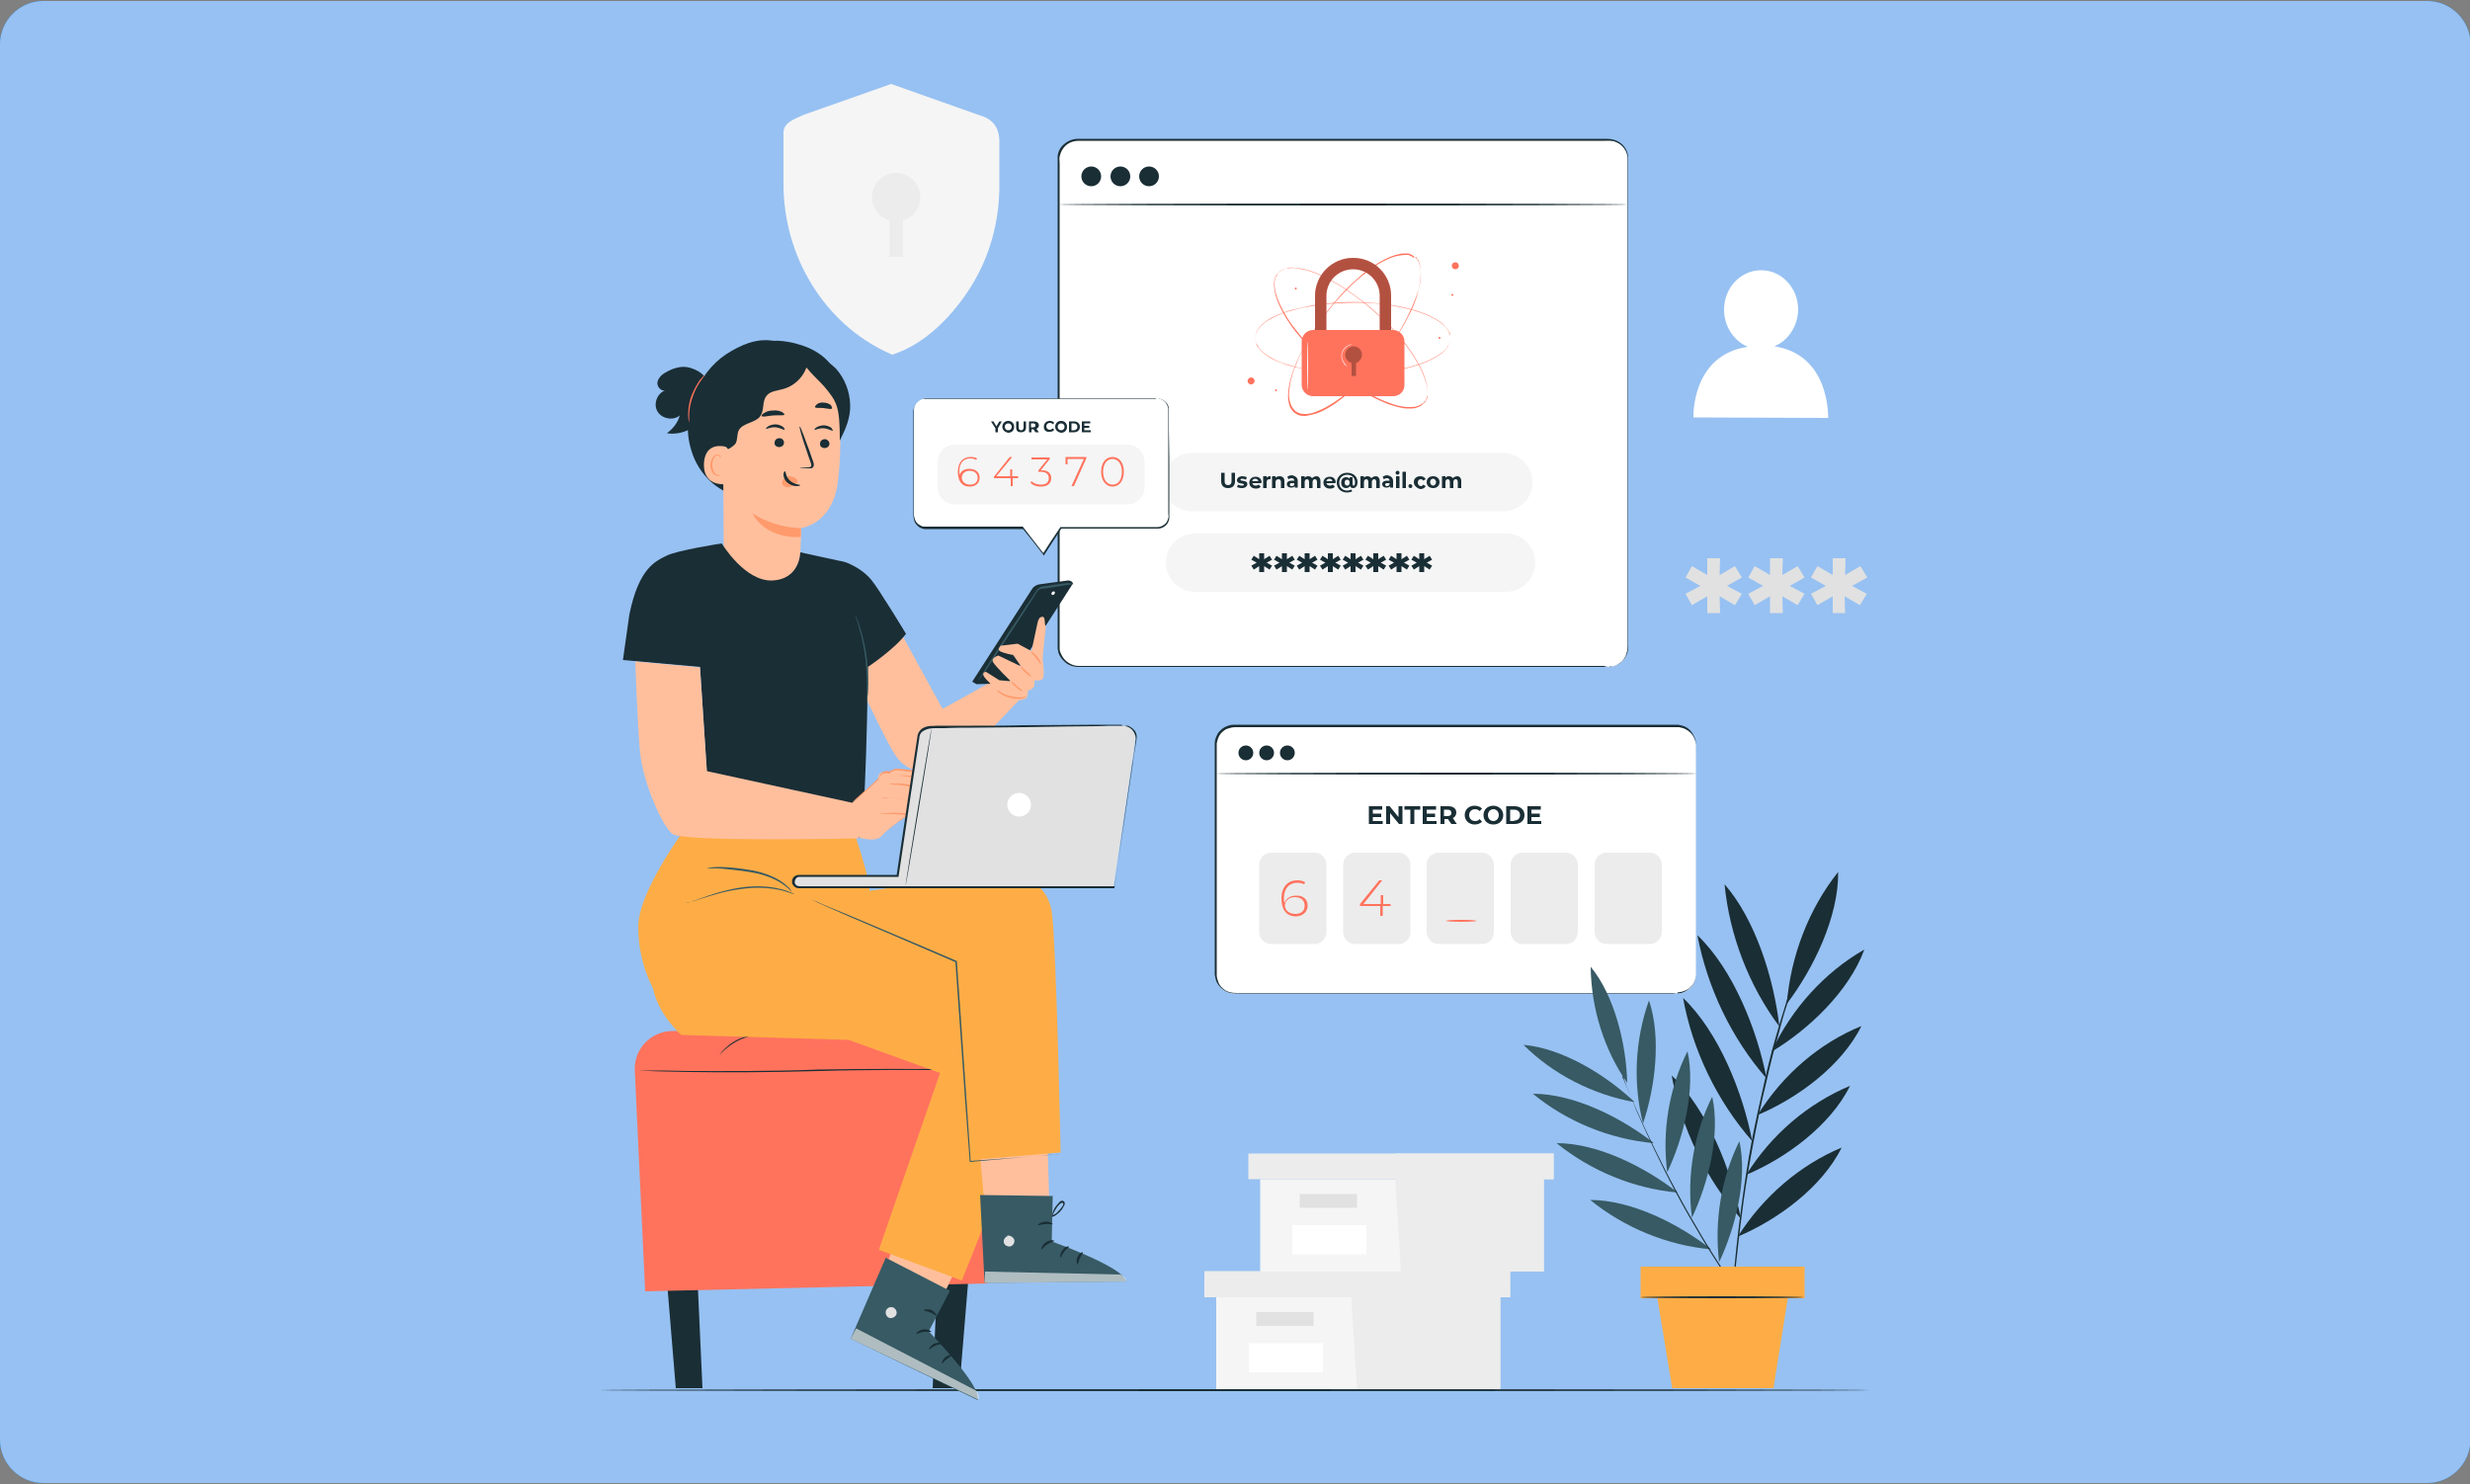 <?xml version="1.0" encoding="utf-8"?>
<!-- Generator: Adobe Illustrator 21.1.0, SVG Export Plug-In . SVG Version: 6.00 Build 0)  -->
<svg version="1.1" id="Layer_1" xmlns="http://www.w3.org/2000/svg" xmlns:xlink="http://www.w3.org/1999/xlink" x="0px" y="0px"
	 viewBox="0 0 500 300.4" style="enable-background:new 0 0 500 300.4;" xml:space="preserve">
<rect x="0" y="0" width="500" height="300.4" fill="#808080" stroke="none"/>
<style type="text/css">
	.st0{fill:#0F8FFF;}
	.st1{clip-path:url(#SVGID_3_);}
	.st2{fill:#97C1F2;}
	.st3{fill:#FFFFFF;}
	.st4{fill:#F5F5F5;}
	.st5{fill:#ECECEC;}
	.st6{fill:#E1E1E1;}
	.st7{fill:#1A2E35;}
	.st8{fill:#FF735D;}
	.st9{opacity:0.3;}
	.st10{fill:#FAFAFA;}
	.st11{opacity:0.5;}
	.st12{fill:#375A64;}
	.st13{fill:#FEAD46;}
	.st14{fill:#FFBF9D;}
	.st15{fill:#FF9A6C;}
	.st16{opacity:0.6;}
</style>
<g>
	<g>
		<g>
			<g>
				<g>
					<path id="SVGID_1_" class="st0" d="M491.3,300.2H8.8c-4.8,0-8.8-3.9-8.8-8.8V9c0-4.8,3.9-8.8,8.8-8.8h482.5
						c4.8,0,8.8,3.9,8.8,8.8v282.5C500,296.3,496.1,300.2,491.3,300.2z"/>
				</g>
				<g>
					<g>
						<g>
							<defs>
								<path id="SVGID_2_" d="M491.3,300.2H8.8c-4.8,0-8.8-3.9-8.8-8.8V9c0-4.8,3.9-8.8,8.8-8.8h482.5c4.8,0,8.8,3.9,8.8,8.8v282.5
									C500,296.3,496.1,300.2,491.3,300.2z"/>
							</defs>
							<clipPath id="SVGID_3_">
								<use xlink:href="#SVGID_2_"  style="overflow:visible;"/>
							</clipPath>
							<g class="st1">
								<rect class="st2" width="500.7" height="300.7"/>
							</g>
						</g>
					</g>
				</g>
			</g>
		</g>
	</g>
</g>
<g id="Layer_4">
</g>
<g id="Layer_5">
</g>
<g id="Layer_10">
</g>
<g id="Layer_11">
</g>
<g id="Layer_17">
</g>
<g id="Layer_18">
</g>
<g id="Layer_31">
</g>
<g id="Layer_30">
</g>
<g id="Layer_29">
</g>
<g id="Layer_28">
</g>
<g id="Layer_16">
</g>
<g id="Layer_27">
</g>
<g id="Layer_15">
</g>
<g id="Layer_25">
</g>
<g id="Layer_24">
</g>
<g id="Layer_23">
</g>
<g id="Layer_22">
</g>
<g id="Layer_21">
</g>
<g id="Layer_20">
</g>
<g id="Layer_38">
</g>
<g id="Layer_37">
</g>
<g id="Layer_36">
</g>
<g id="Layer_35">
</g>
<g id="Layer_34">
</g>
<g id="Layer_33">
</g>
<g id="Layer_32">
</g>
<g id="Layer_14">
</g>
<g id="Layer_13">
</g>
<g id="Layer_12">
</g>
<g id="Layer_9">
</g>
<g id="Layer_19">
</g>
<g id="Layer_2">
</g>
<g id="Layer_8">
</g>
<g id="Layer_7">
</g>
<g id="Layer_6">
</g>
<g id="Layer_42">
</g>
<g id="Layer_41">
</g>
<g id="Layer_40">
</g>
<g>
	<g>
		<g>
			<g>
				<g>
					<g>
						<path class="st3" d="M359.2,70.1c2.8-1.2,4.7-4,4.8-7.4c0-4.4-3.3-8-7.5-8c-4.1,0-7.5,3.5-7.5,8c0,3.4,2,6.3,4.8,7.5
							c-11.5,1.7-11,14.3-11,14.3l27.3,0.1C370,84.5,370.6,71.9,359.2,70.1z"/>
					</g>
				</g>
			</g>
		</g>
	</g>
	<g>
		<g>
			<g>
				<g>
					<g>
						<g>
							<path class="st4" d="M198.2,23.3L180.4,17l-17.6,6.2c-2.3,1-4.2,1.7-4.2,3.7v10.3c0,7.1,1.9,14.2,5.8,20.5
								c3.3,5.3,8.4,10.7,16.2,14.1c7.2-2.3,12.6-8.5,15.9-13.7c3.9-6.2,5.8-13.3,5.8-20.5v-9.2C202.2,25.5,200.7,24,198.2,23.3z"/>
						</g>
					</g>
				</g>
			</g>
		</g>
		<g>
			<g>
				<path class="st5" d="M186.3,39.9c0-2.7-2.2-4.9-4.9-4.9c-2.7,0-4.9,2.2-4.9,4.9c0,2.3,1.5,4.1,3.6,4.7V52h2.7v-7.4
					C184.8,44.1,186.3,42.2,186.3,39.9z"/>
			</g>
		</g>
	</g>
	<g>
		<path class="st6" d="M349.6,118.6l3,1.6l-1.4,2.3l-3.1-1.8l0.1,3.4h-2.6l0-3.4l-3.1,1.8l-1.3-2.3l3-1.6l-3-1.7l1.3-2.3l3.1,1.8
			l0-3.4h2.6l-0.1,3.4l3.1-1.8l1.4,2.3L349.6,118.6z"/>
		<path class="st6" d="M362.3,118.6l3,1.6l-1.4,2.3l-3.1-1.8l0.1,3.4h-2.6l0-3.4l-3.1,1.8l-1.3-2.3l3-1.6l-3-1.7l1.3-2.3l3.1,1.8
			l0-3.4h2.6l-0.1,3.4l3.1-1.8l1.4,2.3L362.3,118.6z"/>
		<path class="st6" d="M374.9,118.6l3,1.6l-1.4,2.3l-3.1-1.8l0.1,3.4H371l0-3.4l-3.1,1.8l-1.3-2.3l3-1.6l-3-1.7l1.3-2.3l3.1,1.8
			l0-3.4h2.6l-0.1,3.4l3.1-1.8l1.4,2.3L374.9,118.6z"/>
	</g>
	<g>
		<g>
			<g>
				<g>
					<g>
						<g>
							<g>
								<g>
									<polygon class="st4" points="246.2,262.6 246.2,281.2 273.5,281.2 303.7,281.2 303.7,262.6 									"/>
								</g>
							</g>
						</g>
					</g>
				</g>
			</g>
			<g>
				<g>
					<g>
						<g>
							<g>
								<g>
									<polygon class="st5" points="243.8,257.3 243.8,262.6 305.7,262.6 305.7,257.3 273.5,257.3 									"/>
								</g>
							</g>
						</g>
					</g>
				</g>
			</g>
			<g>
				<g>
					<g>
						<g>
							<g>
								<g>
									<polygon class="st5" points="274.7,281.2 303.7,281.2 303.7,262.6 305.7,262.6 305.7,257.3 273.5,257.3 273.5,262.1 
																			"/>
								</g>
							</g>
						</g>
					</g>
				</g>
			</g>
			<g>
				<g>
					<g>
						<g>
							<g>
								<g>
									<rect x="254.3" y="265.6" class="st6" width="11.6" height="2.8"/>
								</g>
							</g>
						</g>
					</g>
				</g>
			</g>
			<g>
				<g>
					<g>
						<g>
							<g>
								<g>
									<rect x="252.8" y="271.9" class="st3" width="15" height="5.9"/>
								</g>
							</g>
						</g>
					</g>
				</g>
			</g>
		</g>
	</g>
	<g>
		<g>
			<g>
				<g>
					<g>
						<g>
							<g>
								<g>
									<polygon class="st4" points="255.1,238.7 255.1,257.4 282.4,257.4 312.5,257.4 312.5,238.7 									"/>
								</g>
							</g>
						</g>
					</g>
				</g>
			</g>
			<g>
				<g>
					<g>
						<g>
							<g>
								<g>
									<polygon class="st5" points="252.7,233.5 252.7,238.7 314.5,238.7 314.5,233.5 282.4,233.5 									"/>
								</g>
							</g>
						</g>
					</g>
				</g>
			</g>
			<g>
				<g>
					<g>
						<g>
							<g>
								<g>
									<polygon class="st5" points="283.6,257.4 312.5,257.4 312.5,238.7 314.5,238.7 314.5,233.5 282.4,233.5 282.4,238.2 
																			"/>
								</g>
							</g>
						</g>
					</g>
				</g>
			</g>
			<g>
				<g>
					<g>
						<g>
							<g>
								<g>
									<rect x="263.1" y="241.7" class="st6" width="11.6" height="2.8"/>
								</g>
							</g>
						</g>
					</g>
				</g>
			</g>
			<g>
				<g>
					<g>
						<g>
							<g>
								<g>
									<rect x="261.6" y="248" class="st3" width="15" height="5.9"/>
								</g>
							</g>
						</g>
					</g>
				</g>
			</g>
		</g>
	</g>
	<g>
		<g>
			<path class="st7" d="M378.7,281.4c0,0.1-57.6,0.2-128.7,0.2c-71.1,0-128.7-0.1-128.7-0.2c0-0.1,57.6-0.2,128.7-0.2
				C321.1,281.2,378.7,281.3,378.7,281.4z"/>
		</g>
	</g>
	<g>
		<g>
			<g>
				<path class="st3" d="M325.6,135H218.2c-2.2,0-3.9-1.8-3.9-3.9V32.3c0-2.2,1.8-3.9,3.9-3.9h107.4c2.2,0,3.9,1.8,3.9,3.9v98.8
					C329.5,133.3,327.8,135,325.6,135z"/>
			</g>
			<g>
				<g>
					<path class="st7" d="M325.6,135c0,0,0.1,0,0.3,0c0.2,0,0.5-0.1,0.8-0.2c0.4-0.1,0.8-0.3,1.2-0.6c0.4-0.3,0.9-0.8,1.2-1.5
						c0.3-0.7,0.4-1.5,0.4-2.4c0-0.9,0-1.9,0-2.9c0-2.1,0-4.6,0-7.4c0-11.1,0-27.1,0-46.8c0-9.9,0-20.7,0-32.3c0-2.9,0-5.9,0-8.9
						c-0.1-1.5-1.1-2.8-2.5-3.3c-0.7-0.3-1.4-0.2-2.2-0.2c-0.8,0-1.5,0-2.3,0c-6.2,0-12.6,0-19.1,0c-26.1,0-54.9,0-85.1,0
						c-0.9,0-1.8,0.3-2.5,0.9c-0.7,0.6-1.1,1.4-1.3,2.3c-0.1,0.4,0,0.9,0,1.4v1.4c0,0.9,0,1.9,0,2.8c0,3.7,0,7.4,0,11.1
						c0,7.3,0,14.6,0,21.7c0,14.2,0,28,0,41c0,6.5,0,12.9,0,19.1c0,0.4,0,0.8,0,1.1c0,0.4,0.1,0.7,0.3,1.1c0.3,0.7,0.8,1.3,1.4,1.7
						c0.6,0.4,1.3,0.7,2.1,0.7c0.8,0,1.5,0,2.3,0c3,0,6,0,8.9,0c11.6,0,22.5,0,32.4,0c19.8,0,35.8,0,46.8,0c5.5,0,9.8,0,12.7,0
						c1.5,0,2.6,0,3.3,0C325.2,135,325.6,135,325.6,135s-0.4,0-1.1,0c-0.8,0-1.9,0-3.3,0c-2.9,0-7.2,0-12.7,0c-11.1,0-27.1,0-46.8,0
						c-9.9,0-20.7,0-32.4,0c-2.9,0-5.9,0-8.9,0c-0.8,0-1.5,0-2.3,0c-0.8,0-1.6-0.3-2.2-0.7c-0.6-0.5-1.2-1.1-1.5-1.8
						c-0.2-0.4-0.2-0.8-0.3-1.2c0-0.4,0-0.8,0-1.2c0-6.2,0-12.6,0-19.1c0-13.1,0-26.8,0-41c0-7.1,0-14.4,0-21.7c0-3.7,0-7.4,0-11.1
						c0-0.9,0-1.9,0-2.8l0-1.4c0-0.5,0-0.9,0-1.4c0.1-1,0.6-1.9,1.4-2.5c0.7-0.6,1.7-1,2.7-1c30.2,0,58.9,0,85.1,0
						c6.5,0,12.9,0,19.1,0c0.8,0,1.5,0,2.3,0c0.8,0,1.6,0,2.3,0.3c1.5,0.5,2.6,2,2.6,3.6c0,3,0,6,0,8.9c0,11.6,0,22.5,0,32.3
						c0,19.8,0,35.8,0,46.8c0,2.8,0,5.2,0,7.4c0,1.1,0,2,0,2.9c0,0.9,0,1.7-0.4,2.4c-0.3,0.7-0.8,1.1-1.2,1.5
						c-0.4,0.3-0.9,0.5-1.2,0.6c-0.4,0.1-0.6,0.1-0.8,0.1C325.7,135,325.6,135,325.6,135z"/>
				</g>
			</g>
		</g>
		<g>
			<circle class="st7" cx="220.9" cy="35.7" r="2"/>
		</g>
		<g>
			<circle class="st7" cx="226.8" cy="35.7" r="2"/>
		</g>
		<g>
			<circle class="st7" cx="232.6" cy="35.7" r="2"/>
		</g>
		<g>
			<g>
				<path class="st7" d="M329.5,41.4c0,0.1-25.8,0.2-57.6,0.2c-31.8,0-57.6-0.1-57.6-0.2c0-0.1,25.8-0.2,57.6-0.2
					C303.7,41.2,329.5,41.3,329.5,41.4z"/>
			</g>
		</g>
		<g>
			<g>
				<g>
					<g>
						<g>
							<g>
								<path class="st8" d="M288.2,81.6c0,0,0-0.1,0.1-0.2c0,0,0-0.1,0.1-0.1c0,0,0-0.1,0.1-0.1c0.1-0.1,0.1-0.2,0.2-0.4
									c0-0.1,0.1-0.1,0.1-0.2c0-0.1,0-0.2,0.1-0.3c0-0.1,0-0.2,0.1-0.3c0-0.1,0-0.2,0-0.3c0-0.4,0-0.9-0.1-1.5
									c-0.2-1.1-0.6-2.4-1.4-3.9c-0.7-1.4-1.7-3-2.9-4.6c-1.2-1.6-2.7-3.3-4.4-4.9c-1.7-1.7-3.6-3.3-5.8-4.9
									c-1.1-0.8-2.2-1.6-3.4-2.3c-1.2-0.7-2.5-1.4-3.8-2c-1.3-0.6-2.7-1.1-4.2-1.3c-0.7-0.1-1.5-0.2-2.2-0.1
									c-0.4,0.1-0.7,0.2-1.1,0.3c-0.3,0.2-0.7,0.4-0.9,0.7c-0.2,0.3-0.4,0.6-0.6,1c-0.1,0.4-0.2,0.7-0.2,1.1
									c0,0.8,0.1,1.5,0.3,2.2c0.4,1.4,1.1,2.8,1.8,4c0.7,1.3,1.5,2.4,2.4,3.5c0.9,1.1,1.7,2.2,2.7,3.1c1.8,2,3.7,3.7,5.6,5.2
									c1.9,1.5,3.7,2.8,5.4,3.8c1.7,1,3.4,1.9,4.9,2.4c1.5,0.6,2.9,0.9,4,0.9c0.6,0,1.1,0,1.5-0.1c0.1,0,0.2-0.1,0.3-0.1
									c0.1,0,0.2-0.1,0.3-0.1c0.1,0,0.2-0.1,0.2-0.1c0.1,0,0.1-0.1,0.2-0.1c0.1-0.1,0.2-0.1,0.3-0.2c0,0,0.1-0.1,0.1-0.1
									c0,0,0.1-0.1,0.1-0.1C288.1,81.6,288.2,81.6,288.2,81.6s-0.1,0.1-0.2,0.2c0,0-0.1,0.1-0.1,0.1c0,0-0.1,0.1-0.1,0.1
									c-0.1,0.1-0.2,0.2-0.3,0.2c-0.1,0-0.1,0.1-0.2,0.1c-0.1,0-0.2,0.1-0.2,0.1c-0.1,0-0.2,0.1-0.3,0.1c-0.1,0-0.2,0.1-0.3,0.1
									c-0.4,0.1-0.9,0.1-1.5,0.1c-1.1,0-2.5-0.4-4-0.9c-1.5-0.6-3.2-1.4-4.9-2.4c-1.7-1-3.6-2.3-5.4-3.8c-1.9-1.5-3.7-3.2-5.6-5.2
									c-0.9-1-1.8-2-2.7-3.1c-0.9-1.1-1.7-2.3-2.4-3.5c-0.7-1.3-1.4-2.6-1.8-4.1c-0.2-0.7-0.3-1.5-0.3-2.3c0-0.4,0.1-0.8,0.2-1.1
									c0.1-0.4,0.3-0.7,0.6-1c0.3-0.3,0.6-0.5,0.9-0.7c0.4-0.2,0.7-0.3,1.1-0.3c0.8-0.1,1.5-0.1,2.3,0.1c1.5,0.2,2.9,0.7,4.2,1.3
									c1.3,0.6,2.6,1.3,3.8,2c1.2,0.7,2.3,1.5,3.4,2.3c2.2,1.6,4.1,3.3,5.8,4.9c1.7,1.7,3.2,3.3,4.4,5c1.2,1.6,2.2,3.2,2.9,4.6
									c0.7,1.4,1.2,2.8,1.4,3.9c0.1,0.6,0.1,1.1,0.1,1.5c0,0.1,0,0.2,0,0.3c0,0.1,0,0.2-0.1,0.3c0,0.1,0,0.2-0.1,0.3
									c0,0.1-0.1,0.2-0.1,0.2c-0.1,0.1-0.1,0.3-0.2,0.4c0,0-0.1,0.1-0.1,0.1c0,0-0.1,0.1-0.1,0.1
									C288.2,81.5,288.2,81.6,288.2,81.6z"/>
							</g>
						</g>
					</g>
					<g>
						<g>
							<g>
								<path class="st8" d="M293.6,68.4c0,0,0-0.1,0-0.2c0,0,0-0.1,0-0.1c0,0,0-0.1,0-0.2c0-0.1,0-0.2-0.1-0.4c0-0.1,0-0.1-0.1-0.2
									c0-0.1-0.1-0.2-0.1-0.2c0-0.1-0.1-0.2-0.1-0.2c-0.1-0.1-0.1-0.2-0.2-0.3c-0.3-0.4-0.6-0.7-1-1.1c-0.9-0.7-2.1-1.4-3.6-2
									c-1.5-0.6-3.3-1.1-5.3-1.5c-2-0.4-4.2-0.6-6.6-0.8c-2.4-0.1-4.9-0.1-7.6,0.2c-1.3,0.1-2.7,0.3-4.1,0.6
									c-1.4,0.3-2.8,0.6-4.2,1c-1.4,0.5-2.8,1-4,1.8c-0.6,0.4-1.2,0.9-1.7,1.5c-0.2,0.3-0.4,0.6-0.6,1c-0.1,0.4-0.2,0.7-0.2,1.1
									c0,0.4,0.1,0.8,0.2,1.1c0.2,0.3,0.4,0.7,0.6,1c0.5,0.6,1.1,1.1,1.7,1.5c1.3,0.8,2.6,1.4,4,1.8c1.4,0.4,2.8,0.8,4.2,1
									c1.4,0.3,2.7,0.4,4.1,0.6c2.7,0.2,5.2,0.3,7.6,0.2c2.4-0.1,4.6-0.4,6.6-0.8c2-0.4,3.8-0.9,5.3-1.5c1.5-0.6,2.7-1.3,3.6-2
									c0.4-0.4,0.8-0.7,1-1.1c0.1-0.1,0.1-0.2,0.2-0.3c0.1-0.1,0.1-0.2,0.1-0.2c0-0.1,0.1-0.2,0.1-0.2c0-0.1,0.1-0.2,0.1-0.2
									c0.1-0.1,0.1-0.3,0.1-0.4c0-0.1,0-0.1,0-0.2c0,0,0-0.1,0-0.1C293.6,68.5,293.6,68.4,293.6,68.4s0,0.1,0,0.2c0,0,0,0.1,0,0.1
									c0,0,0,0.1,0,0.2c0,0.1,0,0.2-0.1,0.4c0,0.1,0,0.1-0.1,0.2c0,0.1-0.1,0.2-0.1,0.2c0,0.1-0.1,0.2-0.1,0.3
									c-0.1,0.1-0.1,0.2-0.2,0.3c-0.3,0.4-0.6,0.7-1,1.1c-0.9,0.7-2.1,1.4-3.6,2c-1.5,0.6-3.3,1.1-5.3,1.5c-2,0.4-4.2,0.7-6.6,0.8
									c-2.4,0.1-4.9,0.1-7.6-0.2c-1.3-0.1-2.7-0.3-4.1-0.6c-1.4-0.3-2.8-0.6-4.2-1c-1.4-0.5-2.8-1-4-1.8c-0.6-0.4-1.2-0.9-1.7-1.5
									c-0.2-0.3-0.5-0.6-0.6-1c-0.1-0.4-0.2-0.7-0.2-1.1c0-0.4,0.1-0.8,0.2-1.1c0.2-0.4,0.4-0.7,0.6-1c0.5-0.6,1.1-1.1,1.7-1.5
									c1.3-0.8,2.7-1.4,4-1.8c1.4-0.4,2.8-0.8,4.2-1c1.4-0.3,2.7-0.4,4.1-0.6c2.7-0.2,5.2-0.3,7.6-0.2c2.4,0.1,4.6,0.4,6.6,0.8
									c2,0.4,3.8,0.9,5.3,1.5c1.5,0.6,2.7,1.3,3.6,2c0.4,0.4,0.8,0.7,1,1.1c0.1,0.1,0.1,0.2,0.2,0.3c0.1,0.1,0.1,0.2,0.1,0.3
									c0,0.1,0.1,0.2,0.1,0.2c0,0.1,0.1,0.2,0.1,0.2c0.1,0.1,0.1,0.3,0.1,0.4c0,0.1,0,0.1,0,0.2c0,0,0,0.1,0,0.1
									C293.6,68.3,293.6,68.4,293.6,68.4z"/>
							</g>
						</g>
					</g>
					<g>
						<g>
							<g>
								<path class="st8" d="M286.4,52c0,0-0.1,0-0.2-0.1c0,0-0.1,0-0.1-0.1c0,0-0.1,0-0.1-0.1c-0.1,0-0.2-0.1-0.4-0.2
									c-0.1,0-0.1-0.1-0.2-0.1c-0.1,0-0.2,0-0.3-0.1c-0.1,0-0.2,0-0.3,0c-0.1,0-0.2,0-0.3,0c-0.4,0-0.9,0-1.5,0.2
									c-1.1,0.2-2.4,0.8-3.8,1.6c-1.4,0.8-2.9,1.9-4.4,3.3c-1.5,1.3-3.1,2.9-4.6,4.7c-1.5,1.8-3.1,3.8-4.5,6.1
									c-0.7,1.1-1.4,2.3-2,3.6c-0.6,1.2-1.2,2.6-1.7,3.9c-0.5,1.4-0.9,2.8-1,4.3c-0.1,0.7-0.1,1.5,0.1,2.2
									c0.1,0.4,0.2,0.7,0.4,1.1c0.2,0.3,0.4,0.6,0.7,0.9c0.3,0.2,0.7,0.4,1,0.5c0.4,0.1,0.7,0.1,1.1,0.1c0.8,0,1.5-0.2,2.2-0.5
									c1.4-0.5,2.7-1.3,3.9-2.1c1.2-0.8,2.3-1.7,3.4-2.6c1-0.9,2-1.9,2.9-2.9c1.8-2,3.4-3.9,4.8-5.9c1.4-1.9,2.5-3.9,3.4-5.7
									c0.9-1.8,1.6-3.5,2.1-5c0.5-1.5,0.7-2.9,0.6-4.1c0-0.6-0.1-1.1-0.2-1.5c0-0.1-0.1-0.2-0.1-0.3c0-0.1-0.1-0.2-0.1-0.3
									c0-0.1-0.1-0.2-0.1-0.2c0-0.1-0.1-0.1-0.1-0.2c-0.1-0.1-0.2-0.2-0.2-0.3c0,0-0.1-0.1-0.1-0.1c0,0-0.1-0.1-0.1-0.1
									C286.4,52.1,286.4,52,286.4,52s0.1,0,0.2,0.2c0,0,0.1,0.1,0.1,0.1c0,0,0.1,0.1,0.1,0.1c0.1,0.1,0.2,0.2,0.2,0.3
									c0,0.1,0.1,0.1,0.1,0.2c0,0.1,0.1,0.2,0.1,0.2c0,0.1,0.1,0.2,0.1,0.3c0,0.1,0.1,0.2,0.1,0.3c0.1,0.4,0.2,0.9,0.2,1.5
									c0,1.1-0.2,2.5-0.6,4.1c-0.4,1.5-1.1,3.3-2.1,5.1c-0.9,1.8-2.1,3.7-3.4,5.7c-1.4,2-3,4-4.8,5.9c-0.9,1-1.9,1.9-2.9,2.9
									c-1,0.9-2.2,1.8-3.4,2.7c-1.2,0.8-2.5,1.6-3.9,2.1c-0.7,0.2-1.5,0.4-2.2,0.5c-0.4,0-0.8,0-1.2-0.1c-0.4-0.1-0.7-0.3-1-0.5
									c-0.3-0.2-0.6-0.6-0.8-0.9c-0.2-0.3-0.3-0.7-0.4-1.1c-0.2-0.8-0.2-1.5-0.1-2.3c0.1-1.5,0.5-2.9,1-4.3
									c0.5-1.4,1.1-2.7,1.7-3.9c0.6-1.2,1.3-2.4,2.1-3.6c1.4-2.3,3-4.3,4.5-6.1c1.6-1.8,3.1-3.4,4.6-4.7c1.5-1.3,3-2.4,4.4-3.3
									c1.4-0.8,2.7-1.4,3.8-1.6c0.6-0.1,1.1-0.2,1.5-0.2c0.1,0,0.2,0,0.3,0c0.1,0,0.2,0,0.3,0c0.1,0,0.2,0,0.3,0.1
									c0.1,0,0.2,0.1,0.2,0.1c0.1,0,0.3,0.1,0.4,0.2c0.1,0,0.1,0,0.1,0.1c0,0,0.1,0.1,0.1,0.1C286.3,52,286.4,52,286.4,52z"/>
							</g>
						</g>
					</g>
					<g>
						<g>
							
								<ellipse transform="matrix(0.707 -0.707 0.707 0.707 19.667 201.684)" class="st8" cx="253.3" cy="77.1" rx="0.7" ry="0.7"/>
						</g>
					</g>
					<g>
						<g>
							<circle class="st8" cx="294.6" cy="53.8" r="0.7"/>
						</g>
					</g>
					<g>
						<g>
							<circle class="st8" cx="258.3" cy="79" r="0.2"/>
						</g>
					</g>
					<g>
						<g>
							<circle class="st8" cx="262.3" cy="58.4" r="0.2"/>
						</g>
					</g>
					<g>
						<g>
							<circle class="st8" cx="291.4" cy="68.4" r="0.2"/>
						</g>
					</g>
					<g>
						<g>
							<circle class="st8" cx="294" cy="59.7" r="0.2"/>
						</g>
					</g>
				</g>
			</g>
			<g>
				<g>
					<g>
						<g>
							<g>
								<g>
									<g>
										<path class="st8" d="M281.6,72.5h-2.3V59.9c0-3-2.4-5.4-5.4-5.4c-3,0-5.4,2.4-5.4,5.4v12.6h-2.3V59.9
											c0-4.2,3.4-7.7,7.7-7.7s7.7,3.4,7.7,7.7V72.5z"/>
									</g>
								</g>
							</g>
							<g class="st9">
								<g>
									<g>
										<path d="M281.6,72.5h-2.3V59.9c0-3-2.4-5.4-5.4-5.4c-3,0-5.4,2.4-5.4,5.4v12.6h-2.3V59.9c0-4.2,3.4-7.7,7.7-7.7
											s7.7,3.4,7.7,7.7V72.5z"/>
									</g>
								</g>
							</g>
							<g>
								<g>
									<g>
										<path class="st8" d="M282,80.2h-16.2c-1.2,0-2.3-1-2.3-2.3v-8.8c0-1.2,1-2.3,2.3-2.3H282c1.2,0,2.3,1,2.3,2.3V78
											C284.3,79.2,283.3,80.2,282,80.2z"/>
									</g>
								</g>
							</g>
							<g class="st9">
								<g>
									<path d="M275.7,71.8c0-1-0.8-1.7-1.7-1.7s-1.7,0.8-1.7,1.7c0,0.8,0.5,1.4,1.3,1.7v2.6h0.9v-2.6
										C275.1,73.3,275.7,72.6,275.7,71.8z"/>
								</g>
							</g>
						</g>
						<g>
							<g>
								<g>
									<g>
										<ellipse class="st10" cx="264.7" cy="74" rx="0.1" ry="4.9"/>
									</g>
								</g>
							</g>
						</g>
						<g>
							<g>
								<g>
									<g>
										<path class="st10" d="M272.6,74.1c0,0-0.1,0-0.2-0.1c-0.1-0.1-0.3-0.2-0.4-0.5c-0.3-0.4-0.6-1.2-0.4-2
											c0.2-0.8,0.8-1.4,1.3-1.6c0.2-0.1,0.5-0.2,0.6-0.2c0.1,0,0.2,0,0.2,0c0,0-0.3,0.1-0.8,0.3c-0.4,0.2-1,0.8-1.2,1.5
											c-0.2,0.8,0.1,1.5,0.4,1.9C272.3,73.8,272.6,74,272.6,74.1z"/>
									</g>
								</g>
							</g>
						</g>
					</g>
				</g>
			</g>
		</g>
		<g>
			<path class="st4" d="M304.3,103.5h-63c-3.3,0-5.9-2.7-5.9-5.9v0c0-3.3,2.7-5.9,5.9-5.9h63c3.3,0,5.9,2.7,5.9,5.9v0
				C310.3,100.8,307.6,103.5,304.3,103.5z"/>
		</g>
		<g>
			<path class="st4" d="M304.9,119.8h-63c-3.3,0-5.9-2.7-5.9-5.9v0c0-3.3,2.7-5.9,5.9-5.9h63c3.3,0,5.9,2.7,5.9,5.9v0
				C310.8,117.1,308.1,119.8,304.9,119.8z"/>
		</g>
		<g>
			<path class="st7" d="M247.2,97.4v-1.7h0.7v1.7c0,0.6,0.3,0.8,0.7,0.8c0.4,0,0.7-0.2,0.7-0.8v-1.7h0.7v1.7c0,0.9-0.5,1.4-1.4,1.4
				C247.7,98.8,247.2,98.3,247.2,97.4z"/>
			<path class="st7" d="M250.4,98.6l0.2-0.5c0.2,0.1,0.5,0.2,0.8,0.2c0.3,0,0.4-0.1,0.4-0.2c0-0.4-1.4,0-1.4-0.9
				c0-0.4,0.4-0.8,1.1-0.8c0.3,0,0.7,0.1,0.9,0.2l-0.2,0.5c-0.2-0.1-0.5-0.2-0.7-0.2c-0.3,0-0.4,0.1-0.4,0.2c0,0.4,1.4,0,1.4,0.9
				c0,0.4-0.4,0.8-1.1,0.8C251,98.8,250.6,98.7,250.4,98.6z"/>
			<path class="st7" d="M255.3,97.8h-1.8c0.1,0.3,0.3,0.5,0.7,0.5c0.3,0,0.4-0.1,0.6-0.2l0.4,0.4c-0.2,0.3-0.5,0.4-1,0.4
				c-0.8,0-1.3-0.5-1.3-1.2c0-0.7,0.5-1.2,1.3-1.2c0.7,0,1.2,0.5,1.2,1.2C255.3,97.7,255.3,97.7,255.3,97.8z M253.5,97.4h1.2
				c0-0.3-0.3-0.5-0.6-0.5C253.7,96.9,253.5,97.1,253.5,97.4z"/>
			<path class="st7" d="M257.2,96.4V97c-0.1,0-0.1,0-0.2,0c-0.4,0-0.6,0.2-0.6,0.7v1.1h-0.7v-2.4h0.7v0.3
				C256.5,96.5,256.8,96.4,257.2,96.4z"/>
			<path class="st7" d="M260,97.4v1.4h-0.7v-1.2c0-0.4-0.2-0.6-0.5-0.6c-0.3,0-0.6,0.2-0.6,0.6v1.2h-0.7v-2.4h0.7v0.3
				c0.2-0.2,0.5-0.3,0.8-0.3C259.6,96.4,260,96.7,260,97.4z"/>
			<path class="st7" d="M262.7,97.4v1.3h-0.6v-0.3c-0.1,0.2-0.4,0.3-0.7,0.3c-0.6,0-0.9-0.3-0.9-0.7c0-0.4,0.3-0.7,1-0.7h0.5
				c0-0.3-0.2-0.5-0.5-0.5c-0.3,0-0.5,0.1-0.7,0.2l-0.2-0.5c0.3-0.2,0.6-0.3,1-0.3C262.3,96.4,262.7,96.7,262.7,97.4z M262,98v-0.2
				h-0.5c-0.3,0-0.4,0.1-0.4,0.3c0,0.2,0.1,0.3,0.4,0.3C261.8,98.4,262,98.3,262,98z"/>
			<path class="st7" d="M267.3,97.4v1.4h-0.7v-1.2c0-0.4-0.2-0.6-0.4-0.6c-0.3,0-0.5,0.2-0.5,0.6v1.2H265v-1.2
				c0-0.4-0.2-0.6-0.4-0.6c-0.3,0-0.5,0.2-0.5,0.6v1.2h-0.7v-2.4h0.7v0.3c0.2-0.2,0.4-0.3,0.7-0.3c0.3,0,0.6,0.1,0.8,0.4
				c0.2-0.2,0.5-0.4,0.9-0.4C266.9,96.4,267.3,96.7,267.3,97.4z"/>
			<path class="st7" d="M270.3,97.8h-1.8c0.1,0.3,0.3,0.5,0.7,0.5c0.3,0,0.4-0.1,0.6-0.2l0.4,0.4c-0.2,0.3-0.5,0.4-1,0.4
				c-0.8,0-1.3-0.5-1.3-1.2c0-0.7,0.5-1.2,1.3-1.2c0.7,0,1.2,0.5,1.2,1.2C270.3,97.7,270.3,97.7,270.3,97.8z M268.5,97.4h1.2
				c0-0.3-0.3-0.5-0.6-0.5C268.8,96.9,268.5,97.1,268.5,97.4z"/>
			<path class="st7" d="M274.8,97.6c0,0.8-0.4,1.2-0.9,1.2c-0.3,0-0.5-0.1-0.6-0.4c-0.2,0.2-0.4,0.4-0.8,0.4c-0.6,0-1-0.4-1-1.1
				c0-0.7,0.4-1.1,1-1.1c0.3,0,0.5,0.1,0.7,0.3v-0.3h0.6v1.4c0,0.2,0.1,0.3,0.2,0.3c0.2,0,0.3-0.2,0.3-0.7c0-0.9-0.7-1.5-1.6-1.5
				c-1,0-1.6,0.7-1.6,1.6c0,0.9,0.6,1.6,1.6,1.6c0.3,0,0.6-0.1,0.9-0.2l0.1,0.4c-0.3,0.1-0.7,0.2-1,0.2c-1.3,0-2.1-0.9-2.1-2
				c0-1.1,0.8-2,2.1-2C274,95.7,274.8,96.5,274.8,97.6z M273.2,97.7c0-0.4-0.2-0.6-0.5-0.6c-0.3,0-0.5,0.2-0.5,0.6
				c0,0.4,0.2,0.6,0.5,0.6C273,98.3,273.2,98.1,273.2,97.7z"/>
			<path class="st7" d="M279.3,97.4v1.4h-0.7v-1.2c0-0.4-0.2-0.6-0.4-0.6c-0.3,0-0.5,0.2-0.5,0.6v1.2H277v-1.2
				c0-0.4-0.2-0.6-0.4-0.6c-0.3,0-0.5,0.2-0.5,0.6v1.2h-0.7v-2.4h0.7v0.3c0.2-0.2,0.4-0.3,0.7-0.3c0.3,0,0.6,0.1,0.8,0.4
				c0.2-0.2,0.5-0.4,0.9-0.4C278.9,96.4,279.3,96.7,279.3,97.4z"/>
			<path class="st7" d="M282,97.4v1.3h-0.6v-0.3c-0.1,0.2-0.4,0.3-0.7,0.3c-0.6,0-0.9-0.3-0.9-0.7c0-0.4,0.3-0.7,1-0.7h0.5
				c0-0.3-0.2-0.5-0.5-0.5c-0.3,0-0.5,0.1-0.7,0.2l-0.2-0.5c0.3-0.2,0.6-0.3,1-0.3C281.6,96.4,282,96.7,282,97.4z M281.3,98v-0.2
				h-0.5c-0.3,0-0.4,0.1-0.4,0.3c0,0.2,0.1,0.3,0.4,0.3C281,98.4,281.2,98.3,281.3,98z"/>
			<path class="st7" d="M282.5,95.7c0-0.2,0.2-0.4,0.4-0.4c0.3,0,0.4,0.2,0.4,0.4c0,0.2-0.2,0.4-0.4,0.4
				C282.7,96.1,282.5,95.9,282.5,95.7z M282.6,96.4h0.7v2.4h-0.7V96.4z"/>
			<path class="st7" d="M283.9,95.5h0.7v3.3h-0.7V95.5z"/>
			<path class="st7" d="M285.1,98.4c0-0.3,0.2-0.4,0.4-0.4c0.2,0,0.4,0.2,0.4,0.4c0,0.3-0.2,0.4-0.4,0.4
				C285.3,98.8,285.1,98.6,285.1,98.4z"/>
			<path class="st7" d="M286.2,97.6c0-0.7,0.5-1.2,1.3-1.2c0.5,0,0.9,0.2,1.1,0.6l-0.5,0.3c-0.1-0.2-0.3-0.3-0.5-0.3
				c-0.3,0-0.6,0.2-0.6,0.7c0,0.4,0.3,0.7,0.6,0.7c0.2,0,0.4-0.1,0.5-0.3l0.5,0.3c-0.2,0.4-0.6,0.6-1.1,0.6
				C286.8,98.8,286.2,98.3,286.2,97.6z"/>
			<path class="st7" d="M288.8,97.6c0-0.7,0.5-1.2,1.3-1.2c0.8,0,1.3,0.5,1.3,1.2c0,0.7-0.5,1.2-1.3,1.2
				C289.3,98.8,288.8,98.3,288.8,97.6z M290.7,97.6c0-0.4-0.3-0.7-0.6-0.7c-0.3,0-0.6,0.2-0.6,0.7c0,0.4,0.3,0.7,0.6,0.7
				C290.4,98.3,290.7,98,290.7,97.6z"/>
			<path class="st7" d="M295.8,97.4v1.4h-0.7v-1.2c0-0.4-0.2-0.6-0.4-0.6c-0.3,0-0.5,0.2-0.5,0.6v1.2h-0.7v-1.2
				c0-0.4-0.2-0.6-0.4-0.6c-0.3,0-0.5,0.2-0.5,0.6v1.2h-0.7v-2.4h0.7v0.3c0.2-0.2,0.4-0.3,0.7-0.3c0.3,0,0.6,0.1,0.8,0.4
				c0.2-0.2,0.5-0.4,0.9-0.4C295.4,96.4,295.8,96.7,295.8,97.4z"/>
		</g>
		<g>
			<path class="st7" d="M256.4,113.9l1.1,0.6l-0.5,0.8l-1.1-0.7l0,1.2h-1l0-1.2l-1.1,0.7l-0.5-0.8l1.1-0.6l-1.1-0.6l0.5-0.8l1.1,0.7
				l0-1.2h1l0,1.2l1.1-0.7l0.5,0.8L256.4,113.9z"/>
			<path class="st7" d="M261,113.9l1.1,0.6l-0.5,0.8l-1.1-0.7l0,1.2h-1l0-1.2l-1.1,0.7l-0.5-0.8l1.1-0.6l-1.1-0.6l0.5-0.8l1.1,0.7
				l0-1.2h1l0,1.2l1.1-0.7l0.5,0.8L261,113.9z"/>
			<path class="st7" d="M265.6,113.9l1.1,0.6l-0.5,0.8l-1.1-0.7l0,1.2h-1l0-1.2l-1.1,0.7l-0.5-0.8l1.1-0.6l-1.1-0.6l0.5-0.8l1.1,0.7
				l0-1.2h1l0,1.2l1.1-0.7l0.5,0.8L265.6,113.9z"/>
			<path class="st7" d="M270.3,113.9l1.1,0.6l-0.5,0.8l-1.1-0.7l0,1.2h-1l0-1.2l-1.1,0.7l-0.5-0.8l1.1-0.6l-1.1-0.6l0.5-0.8l1.1,0.7
				l0-1.2h1l0,1.2l1.1-0.7l0.5,0.8L270.3,113.9z"/>
			<path class="st7" d="M274.9,113.9l1.1,0.6l-0.5,0.8l-1.1-0.7l0,1.2h-1l0-1.2l-1.1,0.7l-0.5-0.8l1.1-0.6l-1.1-0.6l0.5-0.8l1.1,0.7
				l0-1.2h1l0,1.2l1.1-0.7l0.5,0.8L274.9,113.9z"/>
			<path class="st7" d="M279.5,113.9l1.1,0.6l-0.5,0.8l-1.1-0.7l0,1.2h-1l0-1.2l-1.1,0.7l-0.5-0.8l1.1-0.6l-1.1-0.6l0.5-0.8l1.1,0.7
				l0-1.2h1l0,1.2l1.1-0.7l0.5,0.8L279.5,113.9z"/>
			<path class="st7" d="M284.2,113.9l1.1,0.6l-0.5,0.8l-1.1-0.7l0,1.2h-1l0-1.2l-1.1,0.7l-0.5-0.8l1.1-0.6l-1.1-0.6l0.5-0.8l1.1,0.7
				l0-1.2h1l0,1.2l1.1-0.7l0.5,0.8L284.2,113.9z"/>
			<path class="st7" d="M288.8,113.9l1.1,0.6l-0.5,0.8l-1.1-0.7l0,1.2h-1l0-1.2l-1.1,0.7l-0.5-0.8l1.1-0.6l-1.1-0.6l0.5-0.8l1.1,0.7
				l0-1.2h1l0,1.2l1.1-0.7l0.5,0.8L288.8,113.9z"/>
		</g>
	</g>
	<g>
		<g>
			<g>
				<path class="st3" d="M339.5,201.1h-89.6c-2.1,0-3.8-1.7-3.8-3.8v-46.4c0-2.1,1.7-3.8,3.8-3.8h89.6c2.1,0,3.8,1.7,3.8,3.8v46.4
					C343.3,199.4,341.6,201.1,339.5,201.1z"/>
			</g>
			<g>
				<g>
					<path class="st7" d="M339.5,201.1c0,0,0.3,0,0.8-0.1c0.5-0.1,1.2-0.4,1.9-1.1c0.3-0.3,0.7-0.8,0.9-1.4c0.1-0.3,0.2-0.6,0.2-0.9
						c0-0.3,0-0.7,0-1c0-1.4,0-3.1,0-5c0-7.5,0-18.3,0-31.7c0-1.7,0-3.4,0-5.1c0-0.9,0-1.8,0-2.7c0-0.9,0.1-1.8-0.3-2.6
						c-0.3-0.8-1-1.5-1.8-1.9c-0.4-0.2-0.8-0.3-1.3-0.4c-0.4,0-0.9,0-1.4,0c-1.9,0-3.8,0-5.8,0c-7.9,0-16.3,0-25.1,0
						c-17.7,0-37.2,0-57.6,0c-0.6,0-1.2,0.2-1.8,0.4c-0.5,0.3-1,0.7-1.3,1.2c-0.3,0.5-0.5,1.1-0.6,1.7c0,0.6,0,1.3,0,1.9
						c0,2.5,0,5,0,7.5c0,5,0,9.9,0,14.7c0,4.8,0,9.6,0,14.2c0,2.3,0,4.6,0,6.9c0,0.6,0,1.1,0,1.7c0,0.5,0.2,1.1,0.4,1.6
						c0.5,1,1.4,1.7,2.5,1.9c0.5,0.1,1.1,0.1,1.6,0.1c0.5,0,1.1,0,1.6,0c1.1,0,2.2,0,3.3,0c2.2,0,4.3,0,6.4,0c4.2,0,8.3,0,12.2,0
						c7.9,0,15.2,0,21.9,0c13.4,0,24.2,0,31.7,0c3.7,0,6.6,0,8.6,0c1,0,1.7,0,2.2,0C339.2,201.1,339.5,201.1,339.5,201.1
						s-0.3,0-0.8,0c-0.5,0-1.3,0-2.2,0c-2,0-4.9,0-8.6,0c-7.5,0-18.3,0-31.7,0c-6.7,0-14,0-21.9,0c-3.9,0-8,0-12.2,0
						c-2.1,0-4.2,0-6.4,0c-1.1,0-2.2,0-3.3,0c-0.5,0-1.1,0-1.6,0c-0.5,0-1.1,0-1.7-0.1c-1.1-0.2-2.1-1-2.7-2
						c-0.3-0.5-0.4-1.1-0.5-1.7c0-0.6,0-1.1,0-1.7c0-2.3,0-4.6,0-6.9c0-4.6,0-9.4,0-14.2c0-4.8,0-9.7,0-14.7c0-2.5,0-5,0-7.5
						c0-0.6,0-1.3,0-1.9c0-0.7,0.3-1.3,0.6-1.9c0.4-0.6,0.9-1,1.4-1.3c0.6-0.3,1.2-0.5,1.9-0.5c20.4,0,39.9,0,57.6,0
						c8.9,0,17.3,0,25.1,0c2,0,3.9,0,5.8,0c0.5,0,0.9,0,1.4,0c0.5,0.1,1,0.2,1.4,0.4c0.9,0.4,1.5,1.2,1.9,2.1
						c0.2,0.4,0.3,0.9,0.3,1.4c0,0.5,0,0.9,0,1.4c0,0.9,0,1.8,0,2.7c0,1.8,0,3.5,0,5.1c0,13.4,0,24.2,0,31.7c0,1.9,0,3.5,0,5
						c0,0.4,0,0.7,0,1c0,0.3-0.1,0.7-0.2,0.9c-0.2,0.6-0.5,1-0.9,1.4c-0.7,0.7-1.5,0.9-2,1c-0.3,0-0.4,0.1-0.6,0.1
						C339.5,201.1,339.5,201.1,339.5,201.1z"/>
				</g>
			</g>
		</g>
		<g>
			<path class="st7" d="M279.9,166.1v0.7h-2.8v-3.6h2.7v0.7h-1.9v0.8h1.7v0.7h-1.7v0.8H279.9z"/>
			<path class="st7" d="M283.9,163.2v3.6h-0.7l-1.8-2.2v2.2h-0.8v-3.6h0.7l1.8,2.2v-2.2H283.9z"/>
			<path class="st7" d="M285.5,163.9h-1.2v-0.7h3.2v0.7h-1.2v2.9h-0.8V163.9z"/>
			<path class="st7" d="M290.8,166.1v0.7H288v-3.6h2.7v0.7h-1.9v0.8h1.7v0.7h-1.7v0.8H290.8z"/>
			<path class="st7" d="M293.8,166.8l-0.7-1h0h-0.7v1h-0.8v-3.6h1.6c1,0,1.6,0.5,1.6,1.3c0,0.5-0.3,0.9-0.7,1.1l0.8,1.2H293.8z
				 M293,163.9h-0.7v1.3h0.7c0.5,0,0.8-0.2,0.8-0.6C293.8,164.1,293.5,163.9,293,163.9z"/>
			<path class="st7" d="M296.5,165c0-1.1,0.8-1.9,2-1.9c0.6,0,1.2,0.2,1.5,0.6l-0.5,0.5c-0.2-0.3-0.6-0.4-0.9-0.4
				c-0.7,0-1.2,0.5-1.2,1.2c0,0.7,0.5,1.2,1.2,1.2c0.4,0,0.7-0.1,0.9-0.4l0.5,0.5c-0.3,0.4-0.9,0.6-1.5,0.6
				C297.4,166.9,296.5,166.1,296.5,165z"/>
			<path class="st7" d="M300.3,165c0-1.1,0.8-1.9,2-1.9c1.1,0,2,0.8,2,1.9c0,1.1-0.8,1.9-2,1.9C301.1,166.9,300.3,166.1,300.3,165z
				 M303.4,165c0-0.7-0.5-1.2-1.1-1.2c-0.6,0-1.1,0.5-1.1,1.2c0,0.7,0.5,1.2,1.1,1.2C302.9,166.2,303.4,165.7,303.4,165z"/>
			<path class="st7" d="M304.9,163.2h1.7c1.2,0,2,0.7,2,1.8c0,1.1-0.8,1.8-2,1.8h-1.7V163.2z M306.5,166.1c0.7,0,1.2-0.4,1.2-1.1
				c0-0.7-0.5-1.1-1.2-1.1h-0.8v2.3H306.5z"/>
			<path class="st7" d="M312,166.1v0.7h-2.8v-3.6h2.7v0.7H310v0.8h1.7v0.7H310v0.8H312z"/>
		</g>
		<g>
			<path class="st5" d="M266.1,191.1h-8.8c-1.3,0-2.4-1.1-2.4-2.4V175c0-1.3,1.1-2.4,2.4-2.4h8.8c1.3,0,2.4,1.1,2.4,2.4v13.7
				C268.5,190.1,267.4,191.1,266.1,191.1z"/>
		</g>
		<g>
			<path class="st5" d="M283.1,191.1h-8.8c-1.3,0-2.4-1.1-2.4-2.4V175c0-1.3,1.1-2.4,2.4-2.4h8.8c1.3,0,2.4,1.1,2.4,2.4v13.7
				C285.5,190.1,284.4,191.1,283.1,191.1z"/>
		</g>
		<g>
			<path class="st5" d="M300,191.1h-8.8c-1.3,0-2.4-1.1-2.4-2.4V175c0-1.3,1.1-2.4,2.4-2.4h8.8c1.3,0,2.4,1.1,2.4,2.4v13.7
				C302.4,190.1,301.4,191.1,300,191.1z"/>
		</g>
		<g>
			<path class="st5" d="M317,191.1h-8.8c-1.3,0-2.4-1.1-2.4-2.4V175c0-1.3,1.1-2.4,2.4-2.4h8.8c1.3,0,2.4,1.1,2.4,2.4v13.7
				C319.4,190.1,318.3,191.1,317,191.1z"/>
		</g>
		<g>
			<path class="st5" d="M334,191.1h-8.8c-1.3,0-2.4-1.1-2.4-2.4V175c0-1.3,1.1-2.4,2.4-2.4h8.8c1.3,0,2.4,1.1,2.4,2.4v13.7
				C336.3,190.1,335.3,191.1,334,191.1z"/>
		</g>
		<g>
			<path class="st8" d="M264.7,183.3c0,1.3-1,2.2-2.4,2.2c-1.9,0-2.9-1.4-2.9-3.6c0-2.4,1.3-3.7,3.2-3.7c0.6,0,1.2,0.1,1.6,0.4
				l-0.2,0.4c-0.4-0.2-0.9-0.3-1.4-0.3c-1.6,0-2.7,1.1-2.7,3.2c0,0.2,0,0.5,0.1,0.9c0.3-0.9,1.2-1.5,2.3-1.5
				C263.7,181.2,264.7,182,264.7,183.3z M264.1,183.3c0-1-0.7-1.7-2-1.7c-1.2,0-2,0.8-2,1.7c0,0.8,0.7,1.7,2.1,1.7
				C263.4,185,264.1,184.4,264.1,183.3z"/>
		</g>
		<g>
			<path class="st8" d="M281.4,183.4h-1.5v2h-0.5v-2h-4.1V183l3.9-4.8h0.6L276,183h3.5v-1.8h0.5v1.8h1.5V183.4z"/>
		</g>
		<g>
			<g>
				<ellipse class="st8" cx="295.8" cy="186.4" rx="3.1" ry="0.2"/>
			</g>
		</g>
		<g>
			<g>
				<circle class="st7" cx="252.2" cy="152.4" r="1.5"/>
			</g>
			<g>
				<circle class="st7" cx="256.4" cy="152.4" r="1.5"/>
			</g>
			<g>
				<circle class="st7" cx="260.6" cy="152.4" r="1.5"/>
			</g>
		</g>
		<g>
			<g>
				<path class="st7" d="M343.4,156.6c0,0.1-21.8,0.2-48.6,0.2c-26.9,0-48.6-0.1-48.6-0.2c0-0.1,21.8-0.2,48.6-0.2
					C321.7,156.4,343.4,156.5,343.4,156.6z"/>
			</g>
		</g>
	</g>
	<g>
		<g>
			<g>
				<path class="st3" d="M234.2,80.7h-46.8c-1.3,0-2.4,1.1-2.4,2.4v21.3c0,1.3,1.1,2.4,2.4,2.4H207l4.2,5.4l3.5-5.4h19.5
					c1.3,0,2.4-1.1,2.4-2.4V83.1C236.6,81.8,235.5,80.7,234.2,80.7z"/>
			</g>
			<g>
				<g>
					<path class="st7" d="M234.2,80.7c0,0,0.1,0,0.2,0c0.2,0,0.4,0,0.7,0.1c0.3,0.1,0.6,0.3,0.9,0.6c0.3,0.3,0.6,0.8,0.6,1.4
						c0,2.3,0,5.7,0.1,10c0,2.1,0,4.5,0,7.1c0,1.3,0,2.6,0,4c0,0.3,0,0.7,0,1.1c-0.1,0.4-0.2,0.7-0.4,1c-0.4,0.6-1.2,1-1.9,1
						c-5.9,0-12.5,0-19.6,0l0.1-0.1c-1.1,1.7-2.3,3.5-3.5,5.4l-0.1,0.2l-0.1-0.2c-1.3-1.7-2.7-3.5-4.2-5.3l0.1,0.1
						c-5.4,0-11.1,0-16.9,0c-0.7,0-1.4,0-2,0c-0.3,0-0.7,0-1,0c-0.4,0-0.7-0.2-1-0.3c-0.6-0.4-1.1-1-1.2-1.7c-0.1-0.4-0.1-0.7-0.1-1
						l0-1c0-2.6,0-5.2,0-7.8c0-2.6,0-5.1,0-7.5c0-1.2,0-2.4,0-3.7l0-0.9c0-0.3,0.1-0.6,0.2-0.9c0.2-0.6,0.7-1.1,1.2-1.4
						c0.3-0.1,0.6-0.2,0.9-0.3c0.3,0,0.6,0,0.9,0c0.6,0,1.2,0,1.7,0c1.1,0,2.3,0,3.4,0c2.2,0,4.4,0,6.5,0c4.2,0,8.1,0,11.6,0
						c7.1,0,12.9,0,16.8,0c2,0,3.5,0,4.6,0c0.5,0,0.9,0,1.2,0C234,80.7,234.2,80.7,234.2,80.7s-0.1,0-0.4,0c-0.3,0-0.7,0-1.2,0
						c-1.1,0-2.6,0-4.6,0c-4,0-9.7,0-16.8,0c-3.6,0-7.4,0-11.6,0c-2.1,0-4.3,0-6.5,0c-1.1,0-2.2,0-3.4,0c-0.6,0-1.1,0-1.7,0
						c-0.3,0-0.6,0-0.9,0c-0.3,0-0.5,0.1-0.8,0.2c-0.5,0.3-0.9,0.7-1.1,1.2c-0.1,0.3-0.2,0.5-0.2,0.8l0,0.9c0,1.2,0,2.4,0,3.7
						c0,2.5,0,5,0,7.5c0,2.6,0,5.2,0,7.8l0,1c0,0.3,0,0.7,0.1,1c0.1,0.6,0.5,1.2,1.1,1.5c0.3,0.2,0.6,0.3,0.9,0.3c0.3,0,0.7,0,1,0
						c0.7,0,1.4,0,2,0c5.8,0,11.5,0,16.9,0l0.1,0l0,0.1c1.4,1.8,2.9,3.7,4.2,5.4l-0.2,0c1.2-1.9,2.4-3.7,3.5-5.3l0-0.1l0.1,0
						c7.1,0,13.7,0,19.6,0c0.7,0,1.4-0.4,1.8-0.9c0.2-0.3,0.3-0.6,0.4-0.9c0.1-0.3,0-0.7,0-1c0-1.4,0-2.7,0-4c0-2.6,0-4.9,0-7.1
						c0-4.3,0-7.6,0-10c-0.1-0.6-0.3-1-0.6-1.4c-0.3-0.3-0.6-0.5-0.9-0.6C234.5,80.7,234.2,80.7,234.2,80.7z"/>
				</g>
			</g>
		</g>
		<g>
			<path class="st7" d="M202,86.7v0.8h-0.5v-0.8l-0.9-1.4h0.5l0.6,1l0.6-1h0.5L202,86.7z"/>
			<path class="st7" d="M202.9,86.4c0-0.7,0.5-1.2,1.2-1.2c0.7,0,1.2,0.5,1.2,1.2c0,0.7-0.5,1.2-1.2,1.2
				C203.4,87.5,202.9,87,202.9,86.4z M204.8,86.4c0-0.4-0.3-0.7-0.7-0.7c-0.4,0-0.7,0.3-0.7,0.7c0,0.4,0.3,0.7,0.7,0.7
				C204.5,87.1,204.8,86.8,204.8,86.4z"/>
			<path class="st7" d="M205.7,86.5v-1.2h0.5v1.2c0,0.4,0.2,0.6,0.5,0.6c0.3,0,0.5-0.2,0.5-0.6v-1.2h0.5v1.2c0,0.7-0.4,1-1,1
				C206,87.5,205.7,87.2,205.7,86.5z"/>
			<path class="st7" d="M209.6,87.5l-0.4-0.6h0h-0.4v0.6h-0.5v-2.2h1c0.6,0,1,0.3,1,0.8c0,0.3-0.2,0.6-0.5,0.7l0.5,0.7H209.6z
				 M209.1,85.7h-0.4v0.8h0.4c0.3,0,0.5-0.1,0.5-0.4C209.6,85.8,209.4,85.7,209.1,85.7z"/>
			<path class="st7" d="M211.3,86.4c0-0.7,0.5-1.2,1.2-1.2c0.4,0,0.7,0.1,0.9,0.4l-0.3,0.3c-0.1-0.2-0.3-0.3-0.6-0.3
				c-0.4,0-0.7,0.3-0.7,0.7c0,0.4,0.3,0.7,0.7,0.7c0.2,0,0.4-0.1,0.6-0.3l0.3,0.3c-0.2,0.3-0.5,0.4-0.9,0.4
				C211.8,87.5,211.3,87.1,211.3,86.4z"/>
			<path class="st7" d="M213.6,86.4c0-0.7,0.5-1.2,1.2-1.2c0.7,0,1.2,0.5,1.2,1.2c0,0.7-0.5,1.2-1.2,1.2
				C214.1,87.5,213.6,87,213.6,86.4z M215.5,86.4c0-0.4-0.3-0.7-0.7-0.7c-0.4,0-0.7,0.3-0.7,0.7c0,0.4,0.3,0.7,0.7,0.7
				C215.2,87.1,215.5,86.8,215.5,86.4z"/>
			<path class="st7" d="M216.4,85.3h1c0.7,0,1.2,0.4,1.2,1.1c0,0.7-0.5,1.1-1.2,1.1h-1V85.3z M217.4,87.1c0.4,0,0.7-0.3,0.7-0.7
				c0-0.4-0.3-0.7-0.7-0.7h-0.5v1.4H217.4z"/>
			<path class="st7" d="M220.8,87.1v0.4H219v-2.2h1.7v0.4h-1.2v0.5h1v0.4h-1v0.5H220.8z"/>
		</g>
		<g>
			<path class="st4" d="M228.2,102.1h-34.9c-2,0-3.5-1.6-3.5-3.5v-5.1c0-2,1.6-3.5,3.5-3.5h34.9c2,0,3.5,1.6,3.5,3.5v5.1
				C231.7,100.5,230.2,102.1,228.2,102.1z"/>
		</g>
		<g>
			<path class="st8" d="M198.3,96.7c0,1.1-0.8,1.8-2,1.8c-1.6,0-2.4-1.1-2.4-3c0-2,1.1-3,2.6-3c0.5,0,1,0.1,1.3,0.3l-0.2,0.3
				c-0.3-0.2-0.7-0.3-1.2-0.3c-1.3,0-2.2,0.9-2.2,2.6c0,0.2,0,0.4,0.1,0.7c0.2-0.8,1-1.2,1.9-1.2C197.5,94.9,198.3,95.6,198.3,96.7z
				 M197.9,96.7c0-0.8-0.6-1.4-1.6-1.4c-1,0-1.6,0.6-1.6,1.4c0,0.7,0.6,1.4,1.7,1.4C197.3,98.1,197.9,97.6,197.9,96.7z"/>
			<path class="st8" d="M206.2,96.8h-1.2v1.6h-0.4v-1.6h-3.4v-0.3l3.2-4h0.5l-3.2,3.9h2.8V95h0.4v1.4h1.2V96.8z"/>
			<path class="st8" d="M212.8,96.8c0,1-0.7,1.7-2.1,1.7c-0.9,0-1.7-0.3-2.1-0.8l0.2-0.3c0.4,0.4,1.1,0.7,1.9,0.7
				c1.1,0,1.6-0.5,1.6-1.3c0-0.8-0.5-1.3-1.7-1.3h-0.4v-0.3l1.8-2.2h-3.2v-0.4h3.7v0.3l-1.8,2.3C212.1,95.1,212.8,95.8,212.8,96.8z"
				/>
			<path class="st8" d="M219.9,92.5v0.3l-2.5,5.6h-0.5l2.5-5.5h-3.3V94h-0.4v-1.5H219.9z"/>
			<path class="st8" d="M222.9,95.5c0-1.9,1-3,2.3-3c1.4,0,2.3,1.2,2.3,3c0,1.9-1,3-2.3,3C223.9,98.5,222.9,97.3,222.9,95.5z
				 M227.1,95.5c0-1.6-0.8-2.6-1.9-2.6c-1.1,0-1.9,1-1.9,2.6c0,1.6,0.8,2.6,1.9,2.6C226.4,98.1,227.1,97.1,227.1,95.5z"/>
		</g>
	</g>
	<g>
		<g>
			<g>
				<g>
					<g>
						<g>
							<g>
								<g>
									<g>
										<path class="st7" d="M351.8,250.3c7.9-3.3,17-9.9,21-18C364.4,235.8,356.9,242.2,351.8,250.3"/>
									</g>
								</g>
							</g>
						</g>
					</g>
				</g>
				<g>
					<g>
						<g>
							<g>
								<g>
									<g>
										<path class="st7" d="M353.5,237.8c7.9-3.3,17-9.9,21-18C366.1,223.3,358.6,229.6,353.5,237.8"/>
									</g>
								</g>
							</g>
						</g>
					</g>
				</g>
				<g>
					<g>
						<g>
							<g>
								<g>
									<g>
										<path class="st7" d="M355.8,225.7c7.9-3.3,17-9.9,21-18C368.4,211.1,360.9,217.5,355.8,225.7"/>
									</g>
								</g>
							</g>
						</g>
					</g>
				</g>
				<g>
					<g>
						<g>
							<g>
								<g>
									<g>
										<path class="st7" d="M358.6,212.9c7.4-4.4,15.7-12.2,18.8-20.7C369.4,196.8,362.7,204.1,358.6,212.9"/>
									</g>
								</g>
							</g>
						</g>
					</g>
				</g>
				<g>
					<g>
						<g>
							<g>
								<g>
									<g>
										<path class="st7" d="M361.7,203.2c5.4-7.1,10.5-17.6,10.4-26.7C366.2,183.9,362.5,193.4,361.7,203.2"/>
									</g>
								</g>
							</g>
						</g>
					</g>
				</g>
				<g>
					<g>
						<g>
							<g>
								<g>
									<g>
										<path class="st7" d="M360.2,207.8c-1.1-9.6-4.8-21.6-11.1-28.8C350.1,189.3,354,199.5,360.2,207.8"/>
									</g>
								</g>
							</g>
						</g>
					</g>
				</g>
				<g>
					<g>
						<g>
							<g>
								<g>
									<g>
										<path class="st7" d="M357.6,218.3c-1.9-9.9-6.8-22.1-14-29C345.6,199.9,350.5,210.2,357.6,218.3"/>
									</g>
								</g>
							</g>
						</g>
					</g>
				</g>
				<g>
					<g>
						<g>
							<g>
								<g>
									<g>
										<path class="st7" d="M354.7,231c-1.9-9.9-6.8-22.1-14-29C342.6,212.6,347.6,222.9,354.7,231"/>
									</g>
								</g>
							</g>
						</g>
					</g>
				</g>
				<g>
					<g>
						<g>
							<g>
								<g>
									<g>
										<path class="st7" d="M352.4,246.7c-1.9-9.9-6.8-22.1-14-29C340.3,228.3,345.3,238.6,352.4,246.7"/>
									</g>
								</g>
							</g>
						</g>
					</g>
				</g>
				<g>
					<g>
						<g>
							<g>
								<g>
									<g>
										<g>
											<path class="st7" d="M362.1,201.3c0,0,0,0-0.1,0.1c0,0.1-0.1,0.3-0.1,0.4c-0.1,0.4-0.3,1-0.5,1.7
												c-0.5,1.5-1.1,3.6-1.9,6.3c-0.8,2.7-1.6,5.9-2.4,9.5c-0.8,3.6-1.7,7.5-2.5,11.7c-0.8,4.2-1.4,8.2-1.9,11.8
												c-0.5,3.6-0.9,6.9-1.2,9.7c-0.3,2.8-0.5,5-0.6,6.6c0,0.8-0.1,1.4-0.1,1.8c0,0.2,0,0.3,0,0.5c0,0.1,0,0.2,0,0.2
												c0,0,0-0.1,0-0.2c0-0.1,0-0.3,0.1-0.5c0-0.4,0.1-1,0.2-1.8c0.1-1.5,0.4-3.8,0.7-6.6c0.3-2.8,0.7-6,1.2-9.7
												c0.5-3.6,1.2-7.6,2-11.8c0.8-4.2,1.6-8.1,2.5-11.7c0.8-3.6,1.6-6.8,2.4-9.5c0.7-2.7,1.3-4.9,1.8-6.3
												c0.2-0.7,0.4-1.3,0.5-1.7c0-0.2,0.1-0.3,0.1-0.5C362.1,201.4,362.1,201.3,362.1,201.3z"/>
										</g>
									</g>
								</g>
							</g>
						</g>
					</g>
				</g>
			</g>
			<g class="st11">
				<g>
					<g>
						<g>
							<g>
								<g>
									<g>
										<path d="M361.7,203.2"/>
									</g>
								</g>
							</g>
						</g>
					</g>
				</g>
			</g>
			<g>
				<g>
					<g>
						<g>
							<g>
								<g>
									<g>
										<path class="st12" d="M348,255.5c3.3-7,5.8-16.8,4.1-24.5C348.4,238.5,347,247.2,348,255.5"/>
									</g>
								</g>
							</g>
						</g>
					</g>
				</g>
				<g>
					<g>
						<g>
							<g>
								<g>
									<g>
										<path class="st12" d="M342.5,246.5c3.3-7,5.8-16.8,4.1-24.5C342.9,229.4,341.4,238.1,342.5,246.5"/>
									</g>
								</g>
							</g>
						</g>
					</g>
				</g>
				<g>
					<g>
						<g>
							<g>
								<g>
									<g>
										<path class="st12" d="M337.5,237.3c3.3-7,5.8-16.8,4.1-24.5C337.9,220.2,336.4,228.9,337.5,237.3"/>
									</g>
								</g>
							</g>
						</g>
					</g>
				</g>
				<g>
					<g>
						<g>
							<g>
								<g>
									<g>
										<path class="st12" d="M332.6,227.4c2.5-7.4,3.7-17.5,1.2-24.9C331,210.4,330.5,219.2,332.6,227.4"/>
									</g>
								</g>
							</g>
						</g>
					</g>
				</g>
				<g>
					<g>
						<g>
							<g>
								<g>
									<g>
										<path class="st12" d="M329.4,219.2c-0.2-7.9-2.6-17.7-7.4-23.5C322.1,204.1,324.7,212.5,329.4,219.2"/>
									</g>
								</g>
							</g>
						</g>
					</g>
				</g>
				<g>
					<g>
						<g>
							<g>
								<g>
									<g>
										<path class="st12" d="M330.9,223.1c-5.8-5.5-14.6-10.9-22.5-11.6C314.4,217.5,322.5,221.6,330.9,223.1"/>
									</g>
								</g>
							</g>
						</g>
					</g>
				</g>
				<g>
					<g>
						<g>
							<g>
								<g>
									<g>
										<path class="st12" d="M334.8,231.4c-6.5-5.1-16.1-10-24.5-10C317.1,227,325.8,230.6,334.8,231.4"/>
									</g>
								</g>
							</g>
						</g>
					</g>
				</g>
				<g>
					<g>
						<g>
							<g>
								<g>
									<g>
										<path class="st12" d="M339.6,241.4c-6.5-5.1-16.1-10-24.5-10C322,237,330.7,240.6,339.6,241.4"/>
									</g>
								</g>
							</g>
						</g>
					</g>
				</g>
				<g>
					<g>
						<g>
							<g>
								<g>
									<g>
										<path class="st12" d="M346.4,252.9c-6.5-5.1-16.1-10-24.5-10C328.8,248.5,337.5,252.1,346.4,252.9"/>
									</g>
								</g>
							</g>
						</g>
					</g>
				</g>
				<g>
					<g>
						<g>
							<g>
								<g>
									<g>
										<g>
											<path class="st7" d="M328.6,217.8c0,0,0,0,0,0.1c0,0.1,0.1,0.2,0.1,0.4c0.1,0.3,0.3,0.8,0.5,1.4c0.5,1.2,1.2,3,2.1,5.2
												c1.9,4.3,4.6,10.2,8,16.6c1.7,3.2,3.4,6.1,5,8.8c1.6,2.7,3.1,5,4.4,7c1.3,2,2.4,3.5,3.2,4.6c0.4,0.5,0.7,0.9,0.9,1.2
												c0.1,0.1,0.2,0.2,0.2,0.3c0.1,0.1,0.1,0.1,0.1,0.1c0,0,0,0-0.1-0.1c-0.1-0.1-0.1-0.2-0.2-0.3c-0.2-0.3-0.5-0.7-0.8-1.3
												c-0.7-1.1-1.8-2.7-3.1-4.6c-1.3-2-2.8-4.3-4.4-7c-1.6-2.7-3.3-5.6-5-8.8c-3.4-6.3-6.2-12.2-8.1-16.5
												c-1-2.2-1.7-3.9-2.2-5.1c-0.3-0.6-0.4-1.1-0.6-1.4c-0.1-0.1-0.1-0.3-0.2-0.4C328.6,217.8,328.6,217.8,328.6,217.8z"/>
										</g>
									</g>
								</g>
							</g>
						</g>
					</g>
				</g>
			</g>
		</g>
		<g>
			<g>
				<g>
					<g>
						<g>
							<g>
								<polygon class="st13" points="332.1,256.4 365.3,256.4 365.3,262.8 361.9,262.8 359,281 338.5,281 335.5,262.8 332.1,262.8 
																	"/>
							</g>
						</g>
					</g>
				</g>
			</g>
		</g>
		<g>
			<g>
				<g>
					<g>
						<g>
							<g>
								<ellipse class="st7" cx="348.6" cy="262.6" rx="16.5" ry="0.2"/>
							</g>
						</g>
					</g>
				</g>
			</g>
		</g>
	</g>
	<g>
		<g>
			<g>
				<polygon class="st7" points="142.2,281 136.8,281 134.8,256.8 141.1,256.8 				"/>
			</g>
		</g>
		<g>
			<g>
				<polygon class="st7" points="188.8,281 194.2,281 196.2,256.8 189.8,256.8 				"/>
			</g>
		</g>
		<g>
			<g>
				<g>
					<path class="st8" d="M199.9,259.8l-69.3,1.6l-2.1-44.7c-0.2-4.4,3.3-8,7.7-8h59c4.5,0,8,3.8,7.7,8.2L199.9,259.8z"/>
				</g>
			</g>
			<g>
				<g>
					<g>
						<path class="st7" d="M203.4,216.6c0,0-0.1,0-0.2,0c-0.1,0-0.3,0-0.6,0c-0.5,0-1.3,0-2.2,0c-1.9,0-4.7,0-8,0
							c-6.8,0-16.1-0.1-26.5,0.2c-10.3,0.3-19.7,0.3-26.5,0.2c-3.4-0.1-6.1-0.1-8-0.2c-0.9,0-1.7-0.1-2.2-0.1c-0.2,0-0.4,0-0.6,0
							c-0.1,0-0.2,0-0.2,0c0,0,0.1,0,0.2,0c0.1,0,0.3,0,0.6,0c0.5,0,1.3,0,2.2,0c1.9,0,4.7,0,8,0.1c6.8,0,16.1,0.1,26.5-0.3
							c10.3-0.2,19.7-0.1,26.5-0.1c3.4,0,6.1,0.1,8,0.1c0.9,0,1.7,0,2.2,0c0.2,0,0.4,0,0.6,0C203.4,216.6,203.4,216.6,203.4,216.6z"
							/>
					</g>
				</g>
			</g>
			<g>
				<g>
					<g>
						<path class="st7" d="M153.8,209.4c0,0.1-2.2,0.1-4.5,1.3c-2.3,1.2-3.7,2.9-3.7,2.9c0,0,0.3-0.5,0.9-1.1c0.6-0.6,1.5-1.4,2.7-2
							c1.2-0.6,2.4-0.9,3.2-1C153.2,209.3,153.8,209.3,153.8,209.4z"/>
					</g>
				</g>
			</g>
		</g>
	</g>
	<g>
		<g>
			<g>
				<path class="st14" d="M182.3,128l8.5,15.5l12.4-6.9l6,2c0,0-15.2,16.5-17.7,17.3c-2.5,0.8-7.1,1-9.8-2.4c-2.4-3-9.5-19-9.5-19
					L182.3,128z"/>
			</g>
			<g>
				<g>
					<g>
						<g>
							<g>
								<g>
									<g>
										<g>
											<g>
												<g>
													<g>
														<path class="st7" d="M217.1,117.9c-0.2-0.3-0.6-0.4-0.9-0.4l-5.9,0.8c-0.5,0.1-1,0.4-1.3,0.8L196.8,138l0.9,0.5
															l6.5-0.2l13-20.2L217.1,117.9z"/>
													</g>
												</g>
											</g>
										</g>
									</g>
								</g>
							</g>
						</g>
					</g>
				</g>
				<g>
					<g>
						<g>
							<g>
								<g>
									<g>
										<g>
											<g>
												<g>
													<g>
														
															<ellipse transform="matrix(0.659 -0.752 0.752 0.659 -17.618 201.255)" class="st3" cx="213.2" cy="120.1" rx="0.4" ry="0.3"/>
													</g>
												</g>
											</g>
										</g>
									</g>
								</g>
							</g>
						</g>
					</g>
				</g>
				<g>
					<g>
						<g>
							<g>
								<g>
									<g>
										<g>
											<g>
												<g>
													<g>
														<g>
															<path class="st12" d="M217.3,118.2c0,0-0.4,0.1-1.1,0.2c-0.8,0.1-1.9,0.3-3.1,0.5c-0.7,0.1-1.4,0.2-2.2,0.3
																c-0.4,0-0.7,0.2-0.9,0.5c-0.2,0.4-0.5,0.7-0.7,1.1c-1,1.5-2,3.1-3.1,4.8c-2.2,3.4-4.3,6.5-5.7,8.7
																c-0.7,1.1-1.3,2-1.8,2.6c-0.4,0.6-0.7,0.9-0.7,0.9c0,0,0.2-0.4,0.6-1c0.4-0.7,1-1.6,1.7-2.7c1.4-2.3,3.4-5.4,5.7-8.8
																c1.1-1.7,2.2-3.3,3.2-4.8c0.2-0.4,0.5-0.7,0.7-1.1c0.3-0.4,0.7-0.6,1.1-0.7c0.8-0.1,1.5-0.2,2.2-0.3
																c1.3-0.2,2.3-0.3,3.1-0.4C216.9,118.2,217.3,118.1,217.3,118.2z"/>
														</g>
													</g>
												</g>
											</g>
										</g>
									</g>
								</g>
							</g>
						</g>
					</g>
				</g>
			</g>
			<g>
				<g>
					<g>
						<g>
							<g>
								<g>
									<g>
										<g>
											<g>
												<g>
													<g>
														<path class="st14" d="M210.8,124.9c0,0-0.5-0.1-0.8,1.3c-0.3,1.4-1.2,5.6-1.2,5.6l-2.8-1.5l-3.4,0.4
															c0,0-0.8,0.7-0.2,1.1c0.6,0.4,2.7,0.8,2.7,0.8l1.6,2.3l-4.6-2.2c0,0-1.5,0.4-1.1,1.3c0.5,0.9,3.6,3.9,3.6,3.9
															l-2.3-0.2l-2.7-1.7c0,0-0.8,0-0.5,0.8c0.3,0.7,3.2,3.3,3.2,3.3l3.5,1.7c0,0,1.9-0.1,2.1-0.7c0.2-0.6,0.2-1.3,0.2-1.3
															s1-0.3,1.2-0.8c0.2-0.5,0.1-1.3,0.1-1.3s1.6,0.3,1.8-0.6c0.2-0.9,0-2.6-0.1-3.3c-0.2-0.7,0.7-7,0.6-7.1
															C211.3,126.5,211.8,124.5,210.8,124.9z"/>
													</g>
												</g>
											</g>
										</g>
									</g>
								</g>
							</g>
						</g>
					</g>
				</g>
				<g>
					<g>
						<g>
							<g>
								<g>
									<g>
										<g>
											<g>
												<g>
													<g>
														<g>
															<path class="st15" d="M207.8,141.1c0,0-0.3,0.2-0.9,0.3c-0.6,0.1-1.4,0.1-2.3-0.1c-0.9-0.2-1.6-0.6-2.1-0.9
																c-0.5-0.3-0.7-0.6-0.7-0.7c0.1-0.1,1.2,0.9,2.8,1.2C206.3,141.4,207.8,141,207.8,141.1z"/>
														</g>
													</g>
												</g>
											</g>
										</g>
									</g>
								</g>
							</g>
						</g>
					</g>
				</g>
				<g>
					<g>
						<g>
							<g>
								<g>
									<g>
										<g>
											<g>
												<g>
													<g>
														<g>
															<path class="st15" d="M207,139.9c-0.1,0.1-0.7-0.2-1.3-0.8c-0.7-0.5-1.1-1.1-1-1.1c0.1-0.1,0.6,0.3,1.2,0.9
																C206.5,139.4,207,139.8,207,139.9z"/>
														</g>
													</g>
												</g>
											</g>
										</g>
									</g>
								</g>
							</g>
						</g>
					</g>
				</g>
				<g>
					<g>
						<g>
							<g>
								<g>
									<g>
										<g>
											<g>
												<g>
													<g>
														<g>
															<path class="st15" d="M208.8,136.9c-0.1,0.1-0.7-0.2-1.3-0.8c-0.6-0.6-1-1.2-0.9-1.2c0.1-0.1,0.5,0.4,1.1,0.9
																C208.3,136.4,208.8,136.8,208.8,136.9z"/>
														</g>
													</g>
												</g>
											</g>
										</g>
									</g>
								</g>
							</g>
						</g>
					</g>
				</g>
				<g>
					<g>
						<g>
							<g>
								<g>
									<g>
										<g>
											<g>
												<g>
													<g>
														<g>
															<path class="st15" d="M210.7,134.5c-0.1,0-0.4-0.6-1-1.3c-0.5-0.7-1.1-1.2-1-1.3c0.1-0.1,0.7,0.3,1.3,1.1
																C210.6,133.7,210.8,134.5,210.7,134.5z"/>
														</g>
													</g>
												</g>
											</g>
										</g>
									</g>
								</g>
							</g>
						</g>
					</g>
				</g>
			</g>
		</g>
		<g>
			<g>
				<g>
					<g>
						<g>
							<g>
								<g>
									<g>
										<path class="st7" d="M213,246c0,0,0-0.2,0-0.6c-0.1-0.4-0.2-0.9-0.6-1.4c-0.1-0.1-0.2-0.3-0.3-0.4
											c-0.1-0.1-0.4-0.2-0.6-0.1c-0.1,0-0.2,0.2-0.3,0.3c0,0.1,0,0.3,0,0.4c0.1,0.2,0.2,0.4,0.3,0.6c0.2,0.4,0.4,0.8,0.7,1.2
											c0.1,0.2,0.5,0.4,0.8,0.3c0.3,0,0.5-0.2,0.7-0.3c0.4-0.3,0.8-0.6,1.1-1c0.2-0.2,0.3-0.4,0.4-0.6c0.1-0.2,0.3-0.4,0.3-0.6
											c0.1-0.3,0-0.6-0.3-0.7c-0.3-0.1-0.5,0-0.7,0.2c-0.3,0.3-0.5,0.6-0.7,0.8c-0.4,0.5-0.6,1-0.7,1.4
											c-0.1,0.3-0.1,0.5-0.1,0.6c0.1,0,0.3-0.8,1-1.8c0.2-0.2,0.4-0.5,0.7-0.7c0.1-0.1,0.3-0.2,0.4-0.1c0.1,0,0.2,0.2,0.1,0.4
											c0,0.2-0.2,0.3-0.3,0.5c-0.1,0.2-0.3,0.4-0.4,0.5c-0.3,0.3-0.6,0.7-1,0.9c-0.2,0.1-0.4,0.2-0.6,0.3
											c-0.2,0-0.3-0.1-0.5-0.2c-0.2-0.3-0.5-0.8-0.7-1.1c-0.1-0.2-0.2-0.4-0.3-0.5c-0.1-0.2,0-0.3,0.1-0.3
											c0.3-0.1,0.5,0.2,0.7,0.4C213,245.1,213,246,213,246z"/>
									</g>
								</g>
							</g>
						</g>
					</g>
				</g>
			</g>
			<g>
				<g>
					<g>
						<g>
							<g>
								<g>
									<polygon class="st14" points="198.3,246.5 190.9,262.4 179.1,256.9 186.7,237.2 									"/>
								</g>
							</g>
						</g>
					</g>
				</g>
				<g>
					<g>
						<g>
							<g>
								<g>
									<g>
										<g>
											<g>
												<g>
													<g>
														<g>
															<g>
																<g>
																	<g>
																		<g>
																			<path class="st12" d="M192.3,261.3l-4.3,8.2c0,0,11,11.3,9.9,13.9L172.2,271l7.1-16.4L192.3,261.3z"/>
																		</g>
																	</g>
																</g>
															</g>
														</g>
													</g>
												</g>
											</g>
										</g>
									</g>
								</g>
							</g>
							<g>
								<g>
									<g>
										<g>
											<g>
												<g>
													<g>
														<g>
															<g>
																<g>
																	<g>
																		<g>
																			<g>
																				<path class="st6" d="M180.6,264.6c-0.6-0.1-1.2,0.3-1.3,0.9c-0.1,0.6,0.3,1.2,0.8,1.3c0.6,0.1,1.3-0.3,1.4-0.9
																					c0.1-0.6-0.4-1.3-1-1.3"/>
																			</g>
																		</g>
																	</g>
																</g>
															</g>
														</g>
													</g>
												</g>
											</g>
										</g>
									</g>
								</g>
							</g>
							<g class="st16">
								<g>
									<g>
										<g>
											<g>
												<g>
													<g>
														<g>
															<g>
																<g>
																	<g>
																		<g>
																			<path class="st3" d="M172.2,271l1.1-2.1l24.3,12.6c0,0,0.9,1.1,0.4,1.8L172.2,271z"/>
																		</g>
																	</g>
																</g>
															</g>
														</g>
													</g>
												</g>
											</g>
										</g>
									</g>
								</g>
							</g>
							<g>
								<g>
									<g>
										<g>
											<g>
												<g>
													<g>
														<g>
															<g>
																<g>
																	<g>
																		<g>
																			<g>
																				<path class="st7" d="M188.5,269.6c-0.1,0.1-0.7-0.1-1.5,0c-0.8,0.1-1.4,0.5-1.5,0.4c-0.1-0.1,0.4-0.7,1.4-0.9
																					C187.9,269,188.6,269.5,188.5,269.6z"/>
																			</g>
																		</g>
																	</g>
																</g>
															</g>
														</g>
													</g>
												</g>
											</g>
										</g>
									</g>
								</g>
							</g>
							<g>
								<g>
									<g>
										<g>
											<g>
												<g>
													<g>
														<g>
															<g>
																<g>
																	<g>
																		<g>
																			<g>
																				<path class="st7" d="M190.7,272c0,0.1-0.7,0.1-1.4,0.4c-0.7,0.3-1.1,0.8-1.2,0.8c-0.1,0,0.1-0.8,1-1.2
																					C190,271.6,190.7,271.9,190.7,272z"/>
																			</g>
																		</g>
																	</g>
																</g>
															</g>
														</g>
													</g>
												</g>
											</g>
										</g>
									</g>
								</g>
							</g>
							<g>
								<g>
									<g>
										<g>
											<g>
												<g>
													<g>
														<g>
															<g>
																<g>
																	<g>
																		<g>
																			<g>
																				<path class="st7" d="M190.7,276c-0.1,0,0-0.7,0.7-1.3c0.7-0.5,1.4-0.5,1.4-0.4c0,0.1-0.5,0.3-1.1,0.8
																					C191.1,275.5,190.8,276,190.7,276z"/>
																			</g>
																		</g>
																	</g>
																</g>
															</g>
														</g>
													</g>
												</g>
											</g>
										</g>
									</g>
								</g>
							</g>
							<g>
								<g>
									<g>
										<g>
											<g>
												<g>
													<g>
														<g>
															<g>
																<g>
																	<g>
																		<g>
																			<g>
																				<path class="st7" d="M189.7,266.4c-0.1,0.1-0.6-0.4-1.3-0.7c-0.7-0.3-1.4-0.3-1.4-0.5c0-0.1,0.7-0.3,1.6,0
																					C189.4,265.7,189.8,266.4,189.7,266.4z"/>
																			</g>
																		</g>
																	</g>
																</g>
															</g>
														</g>
													</g>
												</g>
											</g>
										</g>
									</g>
								</g>
							</g>
						</g>
					</g>
				</g>
				<g>
					<g>
						<g>
							<g>
								<g>
									<g>
										<path class="st13" d="M194.7,259.2l19.3-48.4c0,0-0.4-8.3-2-10.9c-1.5-2.6-47.6-17.8-47.6-17.8s-11.7-2.8-19.6,0
											c-7.8,2.8-13.7,12.6-12.6,18c1.1,5.4,5.7,9.4,5.7,9.4l33.9,1l18.5,6.7L177.9,253L194.7,259.2z"/>
									</g>
								</g>
							</g>
						</g>
					</g>
				</g>
				<g>
					<g>
						<g>
							<g>
								<g>
									<polygon class="st14" points="211.9,226.1 212.4,243.6 199.3,244 197.4,223 									"/>
								</g>
							</g>
						</g>
					</g>
				</g>
				<g>
					<g>
						<g>
							<g>
								<g>
									<g>
										<g>
											<g>
												<g>
													<g>
														<g>
															<g>
																<g>
																	<g>
																		<g>
																			<path class="st12" d="M213.1,242.1l-0.2,9.2c0,0,14.9,5.3,15,8.1l-28.6,0.3l-0.9-17.8L213.1,242.1z"/>
																		</g>
																	</g>
																</g>
															</g>
														</g>
													</g>
												</g>
											</g>
										</g>
									</g>
								</g>
							</g>
							<g>
								<g>
									<g>
										<g>
											<g>
												<g>
													<g>
														<g>
															<g>
																<g>
																	<g>
																		<g>
																			<g>
																				<path class="st6" d="M204,250.2c-0.6,0.2-0.9,0.8-0.8,1.3c0.1,0.6,0.8,0.9,1.3,0.8c0.6-0.1,1-0.9,0.8-1.4
																					c-0.2-0.5-1-1-1.5-0.7"/>
																			</g>
																		</g>
																	</g>
																</g>
															</g>
														</g>
													</g>
												</g>
											</g>
										</g>
									</g>
								</g>
							</g>
							<g class="st16">
								<g>
									<g>
										<g>
											<g>
												<g>
													<g>
														<g>
															<g>
																<g>
																	<g>
																		<g>
																			<path class="st3" d="M199.3,259.7l0.1-2.3l27.4,0.6c0,0,1.3,0.5,1.1,1.4L199.3,259.7z"/>
																		</g>
																	</g>
																</g>
															</g>
														</g>
													</g>
												</g>
											</g>
										</g>
									</g>
								</g>
							</g>
							<g>
								<g>
									<g>
										<g>
											<g>
												<g>
													<g>
														<g>
															<g>
																<g>
																	<g>
																		<g>
																			<g>
																				<path class="st7" d="M213.4,251.2c0,0.1-0.7,0.2-1.4,0.7c-0.7,0.4-1,1-1.2,1c-0.1,0,0.1-0.9,0.9-1.4
																					C212.5,250.9,213.4,251,213.4,251.2z"/>
																			</g>
																		</g>
																	</g>
																</g>
															</g>
														</g>
													</g>
												</g>
											</g>
										</g>
									</g>
								</g>
							</g>
							<g>
								<g>
									<g>
										<g>
											<g>
												<g>
													<g>
														<g>
															<g>
																<g>
																	<g>
																		<g>
																			<g>
																				<path class="st7" d="M216.4,252.4c0,0.1-0.6,0.4-1,1c-0.5,0.6-0.6,1.2-0.7,1.2c-0.1,0-0.2-0.8,0.4-1.5
																					C215.5,252.3,216.4,252.2,216.4,252.4z"/>
																			</g>
																		</g>
																	</g>
																</g>
															</g>
														</g>
													</g>
												</g>
											</g>
										</g>
									</g>
								</g>
							</g>
							<g>
								<g>
									<g>
										<g>
											<g>
												<g>
													<g>
														<g>
															<g>
																<g>
																	<g>
																		<g>
																			<g>
																				<path class="st7" d="M218.1,255.9c-0.1,0-0.3-0.7,0-1.4c0.3-0.8,1-1.1,1.1-1c0.1,0.1-0.3,0.5-0.6,1.2
																					C218.3,255.3,218.3,255.9,218.1,255.9z"/>
																			</g>
																		</g>
																	</g>
																</g>
															</g>
														</g>
													</g>
												</g>
											</g>
										</g>
									</g>
								</g>
							</g>
							<g>
								<g>
									<g>
										<g>
											<g>
												<g>
													<g>
														<g>
															<g>
																<g>
																	<g>
																		<g>
																			<g>
																				<path class="st7" d="M213.1,247.8c-0.1,0.1-0.7-0.1-1.5,0c-0.8,0-1.4,0.3-1.5,0.2c-0.1-0.1,0.5-0.6,1.4-0.7
																					C212.5,247.2,213.1,247.7,213.1,247.8z"/>
																			</g>
																		</g>
																	</g>
																</g>
															</g>
														</g>
													</g>
												</g>
											</g>
										</g>
									</g>
								</g>
							</g>
						</g>
					</g>
				</g>
				<g>
					<g>
						<g>
							<g>
								<g>
									<g>
										<path class="st13" d="M204.3,177.5c0,0,7.8-0.6,8.7,7.8c0.9,8.5,1.7,48,1.7,48l-18.3,1.5l-2.8-40.4l-29.1-12.4
											C164.5,182.1,199.1,176.5,204.3,177.5z"/>
									</g>
								</g>
							</g>
						</g>
					</g>
				</g>
				<g>
					<g>
						<g>
							<g>
								<g>
									<path class="st13" d="M172.1,166.1c0,0,4.7,13.3,3.8,14.8c-0.9,1.5-13.1,7.6-13.1,7.6l-30.5,11.7c0,0-3.1-5-3.1-12.6
										s10.6-21.4,10.6-21.4H172.1z"/>
								</g>
							</g>
						</g>
					</g>
				</g>
				<g>
					<g>
						<g>
							<g>
								<g>
									<g>
										<path class="st12" d="M163.1,181.5c0,0,0,0,0.1,0.1c0.1,0.1,0.3,0.1,0.4,0.2c0.4,0.2,1,0.4,1.7,0.8
											c1.5,0.7,3.6,1.6,6.3,2.8c5.4,2.3,13.1,5.6,21.9,9.4l-0.1-0.1c0.3,4,0.6,8.3,0.9,12.8c0.7,10.4,1.4,20,2,27.6l0,0.1l0.1,0
											c5.6-0.5,10.1-0.9,13.3-1.2c1.6-0.1,2.8-0.3,3.7-0.3c0.4,0,0.7-0.1,1-0.1c0.2,0,0.3,0,0.3,0c0,0-0.1,0-0.3,0
											c-0.2,0-0.6,0-1,0.1c-0.9,0.1-2.1,0.2-3.7,0.3c-3.2,0.3-7.8,0.6-13.3,1l0.1,0.1c-0.5-7.6-1.2-17.2-1.9-27.7
											c-0.3-4.5-0.6-8.8-0.9-12.8l0-0.1l-0.1,0c-8.8-3.8-16.5-7-21.9-9.3c-2.7-1.1-4.9-2-6.4-2.7c-0.7-0.3-1.3-0.5-1.7-0.7
											c-0.2-0.1-0.3-0.1-0.4-0.2C163.1,181.5,163.1,181.5,163.1,181.5z"/>
									</g>
								</g>
							</g>
						</g>
					</g>
				</g>
				<g>
					<g>
						<g>
							<g>
								<g>
									<g>
										<path class="st12" d="M138.8,182.8c0,0,0.3-0.1,0.9-0.2c0.6-0.2,1.4-0.4,2.3-0.7c1.9-0.6,4.6-1.5,7.7-1.9
											c3.1-0.5,5.9-0.3,7.9,0.1c2,0.4,3.1,1,3.2,0.9c0,0-0.3-0.2-0.8-0.4c-0.5-0.2-1.3-0.5-2.3-0.7c-2-0.5-4.9-0.7-8-0.2
											c-3.1,0.5-5.8,1.4-7.7,2.1c-1,0.3-1.7,0.6-2.3,0.8C139.1,182.6,138.8,182.8,138.8,182.8z"/>
									</g>
								</g>
							</g>
						</g>
					</g>
				</g>
				<g>
					<g>
						<g>
							<g>
								<g>
									<g>
										<path class="st12" d="M143.1,175.8c0,0.1,1-0.1,2.7,0c0.8,0.1,1.8,0.2,2.9,0.3c1.1,0.1,2.3,0.3,3.5,0.5
											c2.5,0.4,4.6,1.3,6,2.2c1.4,0.9,2,1.7,2.1,1.7c0,0-0.1-0.2-0.4-0.6c-0.3-0.3-0.8-0.8-1.5-1.3c-1.4-1-3.5-1.9-6-2.4
											c-1.3-0.2-2.5-0.4-3.5-0.5c-1.1-0.1-2.1-0.2-2.9-0.2c-0.8,0-1.5,0-2,0.1C143.4,175.7,143.1,175.8,143.1,175.8z"/>
									</g>
								</g>
							</g>
						</g>
					</g>
				</g>
			</g>
		</g>
		<g>
			<g>
				<g>
					<g>
						<path class="st7" d="M156.6,69c-3.5-0.6-6.6,0.8-9.6,2.7c-3,2-5.2,5-6.5,8.3c-1.4,3.5-1.7,7.4-0.6,11c1,3.6,3.5,6.8,6.9,8.5
							c4.6,2.3,10.4,1.5,14.5-1.6c4.1-3.1,6.4-8.2,6.6-13.3c0.1-3.5-0.7-7.1-2.7-10.1C163.2,71.7,160.1,69.5,156.6,69"/>
					</g>
				</g>
				<g>
					<g>
						<g>
							<g>
								<path class="st7" d="M146.6,80.9c0.5-1.3,0.3-2.8,0.5-4.3c0.4-3.1,3-5.6,5.9-6.9c2.7-1.1,6-0.9,9.3,0.2
									c2.2,0.7,4.4,2,5.8,3.8c2,2.4,2.7,5.8,1.8,8.8l-16-2.3c-1.5,1.2-3,2.5-4.9,3.2c-0.5,0.2-1.1,0.4-1.7,0.3
									c-0.6-0.1-1.1-0.5-1.2-1C146,82.1,146.4,81.5,146.6,80.9z"/>
							</g>
						</g>
					</g>
					<g>
						<g>
							<g>
								<path class="st14" d="M162.7,74.4l-14,3c-1.4,0.1-2.4,1.2-2.4,2.6l0.2,30.3c0,2.1,0.7,4.1,2,5.7l1.3,1.7
									c3,3.9,9.2,3.5,11.5-0.9c0.2-0.3,0.3-0.6,0.3-0.8c0-0.3,0.1-0.5,0.1-0.7l0.3-3c0.1-2.7,0.2-5.4,0.2-5.4c0,0,5.7-0.7,7.2-8.1
									c0.7-3.7,0.8-9.7,0.7-14.7C169.9,79.7,167.1,74.1,162.7,74.4z"/>
							</g>
						</g>
					</g>
					<g>
						<g>
							<g>
								<g>
									<g>
										<g>
											<g>
												<g>
													<g>
														<g>
															<g>
																<g>
																	<g>
																		<g>
																			<g>
																				<g>
																					<g>
																						<g>
																							<g>
																								<path class="st7" d="M167.9,89.8c0,0.5-0.4,0.9-1,0.9c-0.5,0-1-0.4-0.9-0.9c0-0.5,0.4-0.9,1-0.9
																									C167.4,88.9,167.9,89.3,167.9,89.8z"/>
																							</g>
																						</g>
																					</g>
																				</g>
																			</g>
																		</g>
																	</g>
																</g>
															</g>
														</g>
													</g>
												</g>
											</g>
										</g>
									</g>
								</g>
								<g>
									<g>
										<g>
											<g>
												<g>
													<g>
														<g>
															<g>
																<g>
																	<g>
																		<g>
																			<g>
																				<g>
																					<g>
																						<g>
																							<g>
																								<g>
																									<path class="st7" d="M168.6,87.2c-0.1,0.1-0.8-0.4-1.8-0.5c-1-0.1-1.8,0.4-1.9,0.3
																										c-0.1-0.1,0.1-0.3,0.4-0.5c0.3-0.2,0.9-0.4,1.5-0.4c0.6,0,1.2,0.3,1.5,0.5
																										C168.5,86.9,168.6,87.2,168.6,87.2z"/>
																								</g>
																							</g>
																						</g>
																					</g>
																				</g>
																			</g>
																		</g>
																	</g>
																</g>
															</g>
														</g>
													</g>
												</g>
											</g>
										</g>
									</g>
								</g>
							</g>
							<g>
								<g>
									<g>
										<g>
											<g>
												<g>
													<g>
														<g>
															<g>
																<g>
																	<g>
																		<g>
																			<g>
																				<g>
																					<g>
																						<g>
																							<g>
																								<path class="st7" d="M158.7,89.6c0,0.5-0.4,0.9-1,0.9c-0.5,0-1-0.4-0.9-0.9c0-0.5,0.4-0.9,1-0.9
																									C158.3,88.7,158.7,89.1,158.7,89.6z"/>
																							</g>
																						</g>
																					</g>
																				</g>
																			</g>
																		</g>
																	</g>
																</g>
															</g>
														</g>
													</g>
												</g>
											</g>
										</g>
									</g>
								</g>
								<g>
									<g>
										<g>
											<g>
												<g>
													<g>
														<g>
															<g>
																<g>
																	<g>
																		<g>
																			<g>
																				<g>
																					<g>
																						<g>
																							<g>
																								<g>
																									<path class="st7" d="M158.8,87c-0.1,0.1-0.8-0.4-1.8-0.5c-1-0.1-1.8,0.4-1.9,0.3c-0.1-0.1,0.1-0.3,0.4-0.5
																										c0.3-0.2,0.9-0.4,1.5-0.4c0.6,0,1.2,0.3,1.5,0.5C158.8,86.7,158.9,86.9,158.8,87z"/>
																								</g>
																							</g>
																						</g>
																					</g>
																				</g>
																			</g>
																		</g>
																	</g>
																</g>
															</g>
														</g>
													</g>
												</g>
											</g>
										</g>
									</g>
								</g>
							</g>
							<g>
								<g>
									<g>
										<g>
											<g>
												<g>
													<g>
														<g>
															<g>
																<g>
																	<g>
																		<g>
																			<g>
																				<g>
																					<g>
																						<g>
																							<g>
																								<path class="st7" d="M161.9,94.8c0-0.1,0.6-0.1,1.7-0.2c0.3,0,0.5-0.1,0.6-0.2c0.1-0.2,0-0.5-0.1-0.8
																									c-0.2-0.6-0.5-1.3-0.7-2c-1-2.9-1.7-5.2-1.5-5.3c0.1,0,1,2.3,2,5.1c0.2,0.7,0.5,1.4,0.7,2
																									c0.1,0.3,0.2,0.6,0.1,1c-0.1,0.2-0.3,0.3-0.4,0.4c-0.2,0-0.3,0-0.4,0C162.5,94.8,161.9,94.8,161.9,94.8z"/>
																							</g>
																						</g>
																					</g>
																				</g>
																			</g>
																		</g>
																	</g>
																</g>
															</g>
														</g>
													</g>
												</g>
											</g>
										</g>
									</g>
								</g>
							</g>
							<g>
								<g>
									<g>
										<g>
											<g>
												<g>
													<g>
														<g>
															<g>
																<g>
																	<g>
																		<g>
																			<g>
																				<g>
																					<g>
																						<g>
																							<path class="st15" d="M162.1,106.9c0,0-5,0.1-9.8-3c0,0,2.3,5.2,9.8,4.8L162.1,106.9z"/>
																						</g>
																					</g>
																				</g>
																			</g>
																		</g>
																	</g>
																</g>
															</g>
														</g>
													</g>
												</g>
											</g>
										</g>
									</g>
								</g>
							</g>
							<g>
								<g>
									<g>
										<g>
											<g>
												<g>
													<g>
														<g>
															<g>
																<g>
																	<g>
																		<g>
																			<g>
																				<g>
																					<g>
																						<g>
																							<path class="st15" d="M161.4,97.2c-0.3-0.5-1-0.8-1.6-0.8c-0.4,0-0.9,0.2-1.2,0.6c-0.3,0.4-0.4,0.9-0.1,1.2
																								c0.3,0.4,0.8,0.5,1.3,0.4c0.5-0.1,0.9-0.4,1.3-0.7c0.1-0.1,0.2-0.2,0.3-0.3
																								C161.5,97.5,161.5,97.4,161.4,97.2"/>
																						</g>
																					</g>
																				</g>
																			</g>
																		</g>
																	</g>
																</g>
															</g>
														</g>
													</g>
												</g>
											</g>
										</g>
									</g>
								</g>
							</g>
							<g>
								<g>
									<g>
										<g>
											<g>
												<g>
													<g>
														<g>
															<g>
																<g>
																	<g>
																		<g>
																			<g>
																				<g>
																					<g>
																						<g>
																							<g>
																								<path class="st7" d="M158.9,95.4c0.2,0,0.1,1.1,1,1.9c0.9,0.8,2.1,0.8,2.1,0.9c0,0.1-0.3,0.2-0.8,0.2
																									c-0.5,0-1.2-0.2-1.8-0.7c-0.6-0.5-0.8-1.2-0.8-1.6C158.6,95.6,158.8,95.4,158.9,95.4z"/>
																							</g>
																						</g>
																					</g>
																				</g>
																			</g>
																		</g>
																	</g>
																</g>
															</g>
														</g>
													</g>
												</g>
											</g>
										</g>
									</g>
								</g>
							</g>
						</g>
					</g>
					<g>
						<g>
							<g>
								<g>
									<g>
										<g>
											<g>
												<g>
													<g>
														<g>
															<g>
																<g>
																	<g>
																		<g>
																			<g>
																				<path class="st7" d="M158.8,83.9c-0.1,0.3-1.1,0.1-2.3,0.2c-1.2,0.1-2.2,0.4-2.3,0.1c-0.1-0.1,0.1-0.4,0.5-0.6
																					c0.4-0.3,1-0.5,1.8-0.5c0.7-0.1,1.4,0.1,1.8,0.3C158.6,83.6,158.8,83.8,158.8,83.9z"/>
																			</g>
																		</g>
																	</g>
																</g>
															</g>
														</g>
													</g>
												</g>
											</g>
										</g>
									</g>
								</g>
							</g>
						</g>
					</g>
					<g>
						<g>
							<g>
								<g>
									<g>
										<g>
											<g>
												<g>
													<g>
														<g>
															<g>
																<g>
																	<g>
																		<g>
																			<g>
																				<path class="st7" d="M168.4,82.7c-0.2,0.2-0.9,0-1.7-0.1c-0.8-0.1-1.6,0.1-1.7-0.2c-0.1-0.1,0.1-0.3,0.4-0.6
																					c0.3-0.2,0.8-0.4,1.4-0.3c0.6,0,1.1,0.3,1.4,0.5C168.4,82.4,168.5,82.6,168.4,82.7z"/>
																			</g>
																		</g>
																	</g>
																</g>
															</g>
														</g>
													</g>
												</g>
											</g>
										</g>
									</g>
								</g>
							</g>
						</g>
					</g>
					<g>
						<g>
							<g>
								<path class="st7" d="M144.1,78.8c1.5-4.3,7.8-10.1,12.3-9.7l7.1,4.4c-0.5,2.4-2.4,4.5-4.8,5.2c-1.3,0.4-2.8,0.4-3.6,1.5
									c-0.8,1.1-0.4,2.7-1.1,3.9c-1,1.6-3.7,1.4-4.5,3.1c-0.3,0.7-0.2,1.6-0.5,2.4c-0.5,1-3,2.2-4,1.8c-1-0.4-1-2.1-1.3-3.1
									c-0.5-1.6-0.3-2.4-0.1-3.3C143.9,83,143.4,80.8,144.1,78.8z"/>
							</g>
						</g>
					</g>
					<g>
						<g>
							<g>
								<g>
									<g>
										<g>
											<path class="st14" d="M147.9,92.4c0-0.6-0.6-1.9-1.1-2c-1.4-0.3-4.1-0.3-4.3,3.4c-0.2,5.1,4.9,4.2,4.9,4.1
												C147.4,97.9,147.8,94.3,147.9,92.4z"/>
										</g>
									</g>
								</g>
							</g>
						</g>
					</g>
					<g>
						<g>
							<g>
								<g>
									<g>
										<g>
											<g>
												<path class="st15" d="M146,96c0,0-0.1,0.1-0.2,0.1c-0.1,0.1-0.4,0.1-0.7,0c-0.5-0.2-0.9-1.1-0.9-2
													c0-0.5,0.1-0.9,0.3-1.3c0.2-0.4,0.4-0.6,0.7-0.6c0.3,0,0.5,0.1,0.5,0.3c0.1,0.1,0,0.2,0.1,0.3c0,0,0.1-0.1,0.1-0.3
													c0-0.1-0.1-0.2-0.2-0.3c-0.1-0.1-0.3-0.2-0.5-0.2c-0.4,0-0.8,0.4-1,0.7c-0.2,0.4-0.4,0.9-0.4,1.4c0,1,0.5,2,1.2,2.2
													c0.4,0.1,0.7,0,0.8-0.1C145.9,96.1,146,96,146,96z"/>
											</g>
										</g>
									</g>
								</g>
							</g>
						</g>
					</g>
				</g>
				<g>
					<g>
						<path class="st7" d="M143,77.4L143,77.4c0-1.6-2-2.6-3.5-3c-1.5-0.4-3.2,0.1-4.6,0.9c-0.8,0.4-1.6,1.1-1.8,2
							c-0.2,0.9,0.7,2,1.6,1.7c-1.7,0.6-2.5,2.8-1.6,4.3c0.9,1.5,3.2,1.9,4.5,0.8c-0.4,1.5-1.4,2.7-2.6,3.6c2.6,0.4,5.4-0.7,7-2.8
							C143.5,82.8,144,79.9,143,77.4z"/>
					</g>
				</g>
				<g>
					<g>
						<g>
							<path class="st8" d="M139.5,85.5c0,0-0.2-0.6-0.2-1.5c0-0.9,0.1-2.3,0.6-3.7c0.5-1.4,1.2-2.5,1.7-3.3c0.6-0.7,1-1.1,1.1-1.1
								c0.1,0.1-1.6,1.7-2.5,4.5C139.2,83.1,139.6,85.5,139.5,85.5z"/>
						</g>
					</g>
				</g>
				<g>
					<g>
						<path class="st7" d="M161.9,72c0.5,2.1,3.6,4.7,5,6.3c2.6,3.1,3.1,4.1,3.1,10.9c1.2-2.4,2.2-4.7,2.1-7.3
							c-0.1-2.7-1.1-5.3-2.9-7.3C167.3,72.7,164.6,71.6,161.9,72"/>
					</g>
				</g>
			</g>
			<g>
				<g>
					<g>
						<g>
							<path class="st7" d="M183.4,128.3c0,0-5.5-9.1-7-10.9c-1.4-1.7-3.2-2.7-4.5-3.3c-0.7-0.3-1.4-0.5-2.1-0.6l-7.8-1.7
								c0,0,0,5.4-5.6,5.7c-5.6,0.3-10.3-7.5-10.3-7.5s-9.1,1.4-11.2,2.5c-2.2,1.1-5.6,2.5-7.5,11.9l-1.3,9.2l15.6,1.4l1.5,23.2
								l7.8,5.4c0,0,21.5,5.6,22.9,6c1.4,0.4,1.8-34.6,1.8-34.6S181.1,131.4,183.4,128.3z"/>
						</g>
					</g>
				</g>
			</g>
			<g>
				<g>
					<path class="st12" d="M173.1,124.4c0,0,0.1,0.2,0.3,0.7c0.2,0.4,0.4,1.1,0.7,1.9c0.5,1.6,1.1,3.9,1.4,6.5
						c0.3,2.6,0.3,4.9,0.2,6.6c-0.1,0.8-0.1,1.5-0.2,2c-0.1,0.5-0.1,0.7-0.1,0.7c0,0,0-0.3,0-0.7c0-0.5,0.1-1.2,0.1-2
						c0-1.7,0-4-0.3-6.6c-0.3-2.5-0.8-4.8-1.3-6.4c-0.2-0.8-0.4-1.5-0.6-1.9C173.2,124.7,173.1,124.4,173.1,124.4z"/>
				</g>
			</g>
		</g>
		<g>
			<g>
				<g>
					<path class="st14" d="M172.5,162.5l-29.4-6.4l-1.4-21l-13.1-1.2c0,0,0.5,14.4,1,18.7c0.7,6.1,4.4,14.5,6.5,16.2
						c2.1,1.7,37.7,0.9,37.7,0.9L172.5,162.5z"/>
				</g>
			</g>
			<g>
				<g>
					<path class="st14" d="M189.2,166.3c-0.2,0.4-0.6,0.7-1.1,0.6c-0.1,0-0.2,0-0.3-0.1c-0.7-0.2-0.6-1.5-0.6-1.5l-3.1-0.5
						c0,0-4.1,2.6-5.5,4.3c-1.4,1.7-5.1,0.3-5.1,0.3l-1.3-6.6l5.7-5.2c0,0-0.4,0.3,0-0.7c0.4-1,2.2-0.6,2.2-0.6
						c0.3-0.5,1.5-0.7,1.5-0.7l5,0.6c1,0.1,2,0.7,2.5,1.6l2.1,3.4c0,0,1.1,2.4,0.9,3c-0.3,0.9-1.2,0.7-1.2,0.7s-0.2,1.6-0.7,1.7
						C190,166.6,189.2,166.3,189.2,166.3L189.2,166.3z"/>
				</g>
			</g>
			<g>
				<g>
					<g>
						<path class="st15" d="M178.4,161.5c0,0.1,0.7,0,1.8,0c1.1,0.1,2.6,0.2,4.1,0.8c0.8,0.3,1.5,0.6,2.1,0.9
							c0.6,0.3,1.2,0.6,1.4,1.1c0.1,0.2,0.1,0.4-0.1,0.6c-0.1,0.2-0.3,0.3-0.4,0.3c-0.3,0.1-0.4,0-0.4,0.1c0,0,0.2,0.1,0.5,0.1
							c0.2,0,0.3-0.1,0.5-0.3c0.1-0.2,0.2-0.5,0.1-0.8c-0.1-0.3-0.4-0.5-0.6-0.7c-0.3-0.2-0.6-0.4-0.9-0.5c-0.6-0.4-1.4-0.7-2.2-0.9
							c-1.6-0.5-3.1-0.7-4.2-0.7C179.1,161.3,178.4,161.5,178.4,161.5z"/>
					</g>
				</g>
			</g>
			<g>
				<g>
					<g>
						<path class="st15" d="M178.1,164.7c0,0.1,2.1,0,4.6,0.2c2.5,0.1,4.5,0.5,4.6,0.4c0,0-0.5-0.2-1.3-0.3c-0.8-0.1-2-0.3-3.2-0.4
							c-1.3-0.1-2.4-0.1-3.3,0C178.6,164.6,178.1,164.7,178.1,164.7z"/>
					</g>
				</g>
			</g>
			<g>
				<g>
					<g>
						<path class="st15" d="M189.1,166.1c0,0,0-0.2,0.1-0.5c0-0.3,0-0.8,0-1.5c0-0.3-0.1-0.7-0.1-1c-0.1-0.4-0.3-0.8-0.5-1.1
							c-0.5-0.7-1.1-1.4-1.9-1.9c-0.8-0.5-1.6-1-2.4-1.2c-0.8-0.2-1.6-0.3-2.2-0.3c-0.6,0-1.1,0-1.5,0c-0.3,0-0.5,0-0.5,0.1
							c0,0.1,0.8,0.1,2,0.2c0.6,0.1,1.3,0.1,2.1,0.4c0.8,0.2,1.5,0.7,2.3,1.2c0.8,0.5,1.4,1.2,1.8,1.8c0.5,0.6,0.6,1.4,0.7,2
							C189.1,165.4,189.1,166.1,189.1,166.1z"/>
					</g>
				</g>
			</g>
			<g>
				<g>
					<g>
						<path class="st15" d="M181.9,157c0,0,0.8,0.1,2,0.2c1.2,0.2,3,0.3,4.1,1.9c1.1,1.5,2.1,2.8,2.5,3.9c0.5,1.1,0.4,1.9,0.5,1.9
							c0,0,0-0.2,0-0.5c0-0.3-0.1-0.8-0.3-1.4c-0.4-1.2-1.4-2.6-2.5-4.1c-0.3-0.4-0.6-0.7-1-1c-0.4-0.3-0.8-0.4-1.2-0.6
							c-0.8-0.2-1.5-0.3-2.1-0.3C182.6,156.9,181.9,157,181.9,157z"/>
					</g>
				</g>
			</g>
			<g>
				<g>
					<g>
						<path class="st15" d="M179.7,168.1c0,0,0.1-0.1,0.3-0.2c0.2-0.2,0.5-0.4,0.8-0.7c0.7-0.6,1.8-1.4,3.3-2.3l-0.1,0
							c0.9,0.2,2,0.3,3.1,0.5l-0.1-0.1c0,0.3,0,0.5,0.1,0.8c0.1,0.3,0.1,0.5,0.4,0.7c0.1,0.1,0.3,0.2,0.4,0.2c0.1,0,0.3,0,0.4,0
							c0.3,0,0.6-0.2,0.8-0.4c0.1-0.1,0.1-0.1,0.1-0.2l0,0l0,0l0,0l0,0c0,0-0.3,0.1-0.2,0.1l0,0l0,0l0.1,0c0.1,0.1,0.3,0.1,0.4,0.1
							c0.1,0,0.3,0.1,0.4,0.1c0.1,0,0.2,0,0.2,0c0.1,0,0.2,0,0.3-0.1c0.2-0.1,0.2-0.3,0.3-0.4c0.1-0.1,0.1-0.3,0.2-0.4
							c0.1-0.3,0.1-0.6,0.2-0.9l-0.2,0.1c0.4,0.1,0.9,0,1.2-0.4c0.1-0.2,0.2-0.4,0.2-0.6c0-0.2-0.1-0.4-0.1-0.6
							c-0.2-0.8-0.5-1.5-0.9-2.2l0,0l0,0c-0.4-0.6-0.7-1.2-1.1-1.8c-0.2-0.4-0.5-0.8-0.7-1.1c-0.2-0.4-0.5-0.8-0.8-1.1
							c-0.3-0.3-0.7-0.6-1.1-0.8c-0.4-0.2-0.9-0.2-1.3-0.3c-1.7-0.2-3.3-0.4-4.7-0.5l0,0l0,0c-0.3,0-0.6,0.1-0.8,0.2
							c-0.3,0.1-0.5,0.2-0.7,0.5l0.2-0.1c-0.5-0.2-1.2-0.2-1.6,0.1c-0.5,0.3-0.7,0.8-0.8,1.3l0-0.1c-1.6,1.5-3,2.7-4,3.6
							c-0.4,0.4-0.8,0.7-1.1,1c-0.2,0.2-0.4,0.4-0.4,0.4c0,0,0.1-0.1,0.4-0.3c0.3-0.2,0.6-0.5,1.1-0.9c1-0.8,2.3-2,4-3.5l0,0l0,0
							c0.1-0.4,0.3-0.9,0.7-1.1c0.4-0.3,0.9-0.2,1.4-0.1l0.1,0l0.1-0.1c0.1-0.2,0.3-0.3,0.6-0.4c0.2-0.1,0.5-0.2,0.8-0.2l0,0
							c1.5,0.2,3.1,0.4,4.7,0.6c0.4,0,0.8,0.1,1.2,0.2c0.4,0.2,0.7,0.4,1,0.7c0.3,0.3,0.5,0.7,0.7,1.1c0.2,0.4,0.5,0.8,0.7,1.1
							c0.4,0.6,0.8,1.2,1.1,1.8l0,0c0.3,0.7,0.6,1.5,0.8,2.2c0,0.2,0.1,0.4,0.1,0.5c0,0.1-0.1,0.3-0.1,0.4c-0.2,0.3-0.5,0.3-0.9,0.3
							l-0.2,0l0,0.2c0,0.3-0.1,0.6-0.2,0.8c-0.1,0.3-0.2,0.6-0.3,0.7c0,0-0.1,0-0.1,0c-0.1,0-0.1,0-0.2,0c-0.1,0-0.3-0.1-0.4-0.1
							c-0.1,0-0.3-0.1-0.4-0.1l-0.1,0l0,0l0,0c0.2-0.1-0.2,0.1-0.2,0.1l0,0l0,0l0,0l0,0c0,0.1-0.1,0.1-0.1,0.1
							c-0.2,0.2-0.4,0.3-0.6,0.3c-0.1,0-0.2,0-0.3,0c-0.1,0-0.2-0.1-0.3-0.1c-0.3-0.3-0.3-0.9-0.3-1.3l0-0.1l-0.1,0
							c-1.1-0.2-2.2-0.3-3.1-0.5l0,0l0,0c-1.5,0.9-2.5,1.8-3.3,2.4c-0.4,0.3-0.6,0.6-0.8,0.7C179.8,168,179.7,168.1,179.7,168.1z"/>
					</g>
				</g>
			</g>
		</g>
		<g>
			<g>
				<g>
					<g>
						<path class="st6" d="M227.3,146.9l-38.8,0.3c-1.3,0-2.5,0.6-2.6,1.8l-4.2,28.3h-20c-0.6,0-1.2,0.5-1.2,1.2
							c0,0.6,0.5,1.2,1.2,1.2h19.6h3.7h40.4l4.4-29.8C230.1,148.3,228.9,146.9,227.3,146.9z"/>
					</g>
				</g>
				<g>
					<g>
						<g>
							<path class="st7" d="M227.3,146.9c0,0,0.2,0,0.6,0.1c0.4,0.1,1,0.3,1.5,1c0.2,0.3,0.4,0.7,0.5,1.2c0.1,0.5-0.1,1-0.1,1.6
								c-0.2,1.1-0.3,2.5-0.6,3.9c-0.9,5.9-2.1,14.5-3.6,25l0,0.1l-0.1,0c-16.5,0-38.2,0-61.9,0c-0.6,0-1.1,0-1.7,0
								c-0.3,0-0.6,0-0.9-0.2c-0.3-0.2-0.5-0.4-0.6-0.7c-0.2-0.6,0-1.3,0.6-1.6c0.3-0.2,0.6-0.2,0.9-0.2l0.8,0c2.2,0,4.3,0,6.5,0
								c4.3,0,8.4,0,12.4,0l-0.1,0.1c1.5-10.1,2.9-19.6,4.2-28c0-0.5,0.3-1.1,0.7-1.5c0.4-0.4,1-0.6,1.5-0.7c0.5-0.1,1.1,0,1.6-0.1
								c0.5,0,1,0,1.5,0c2,0,4,0,5.8,0c3.8,0,7.2,0,10.4-0.1c6.3,0,11.3-0.1,14.8-0.1c1.7,0,3,0,4,0c0.4,0,0.8,0,1,0
								C227.2,146.9,227.3,146.9,227.3,146.9s-0.1,0-0.3,0c-0.2,0-0.6,0-1,0c-0.9,0-2.2,0-3.9,0.1c-3.5,0-8.5,0.1-14.8,0.2
								c-3.2,0-6.6,0.1-10.4,0.1c-1.9,0-3.8,0-5.8,0.1c-0.5,0-1,0-1.5,0c-0.5,0-1,0-1.5,0.1c-0.5,0.1-1,0.3-1.4,0.6
								c-0.4,0.3-0.6,0.8-0.6,1.3c-1.3,8.5-2.7,17.9-4.2,28l0,0.1h-0.1c-4,0-8.2,0-12.4,0c-2.1,0-4.3,0-6.5,0l-0.8,0
								c-0.3,0-0.5,0-0.7,0.1c-0.4,0.2-0.6,0.8-0.5,1.2c0.1,0.2,0.2,0.4,0.5,0.5c0.2,0.1,0.4,0.1,0.7,0.1c0.6,0,1.1,0,1.7,0
								c23.7,0,45.4,0,61.9,0l-0.1,0.1c1.6-10.5,2.8-19,3.7-24.9c0.2-1.5,0.4-2.8,0.6-3.9c0.1-0.6,0.2-1.1,0.2-1.6
								c0-0.5-0.2-0.9-0.4-1.2c-0.5-0.6-1.1-0.9-1.4-1C227.6,146.9,227.3,147,227.3,146.9z"/>
						</g>
					</g>
				</g>
			</g>
			<g>
				<g>
					<circle class="st3" cx="206.3" cy="162.9" r="2.4"/>
				</g>
			</g>
			<g>
				<g>
					<g>
						
							<ellipse transform="matrix(0.163 -0.987 0.987 0.163 -5.52 320.162)" class="st7" cx="185.9" cy="163.3" rx="16.3" ry="0.1"/>
					</g>
				</g>
			</g>
		</g>
	</g>
</g>
</svg>

